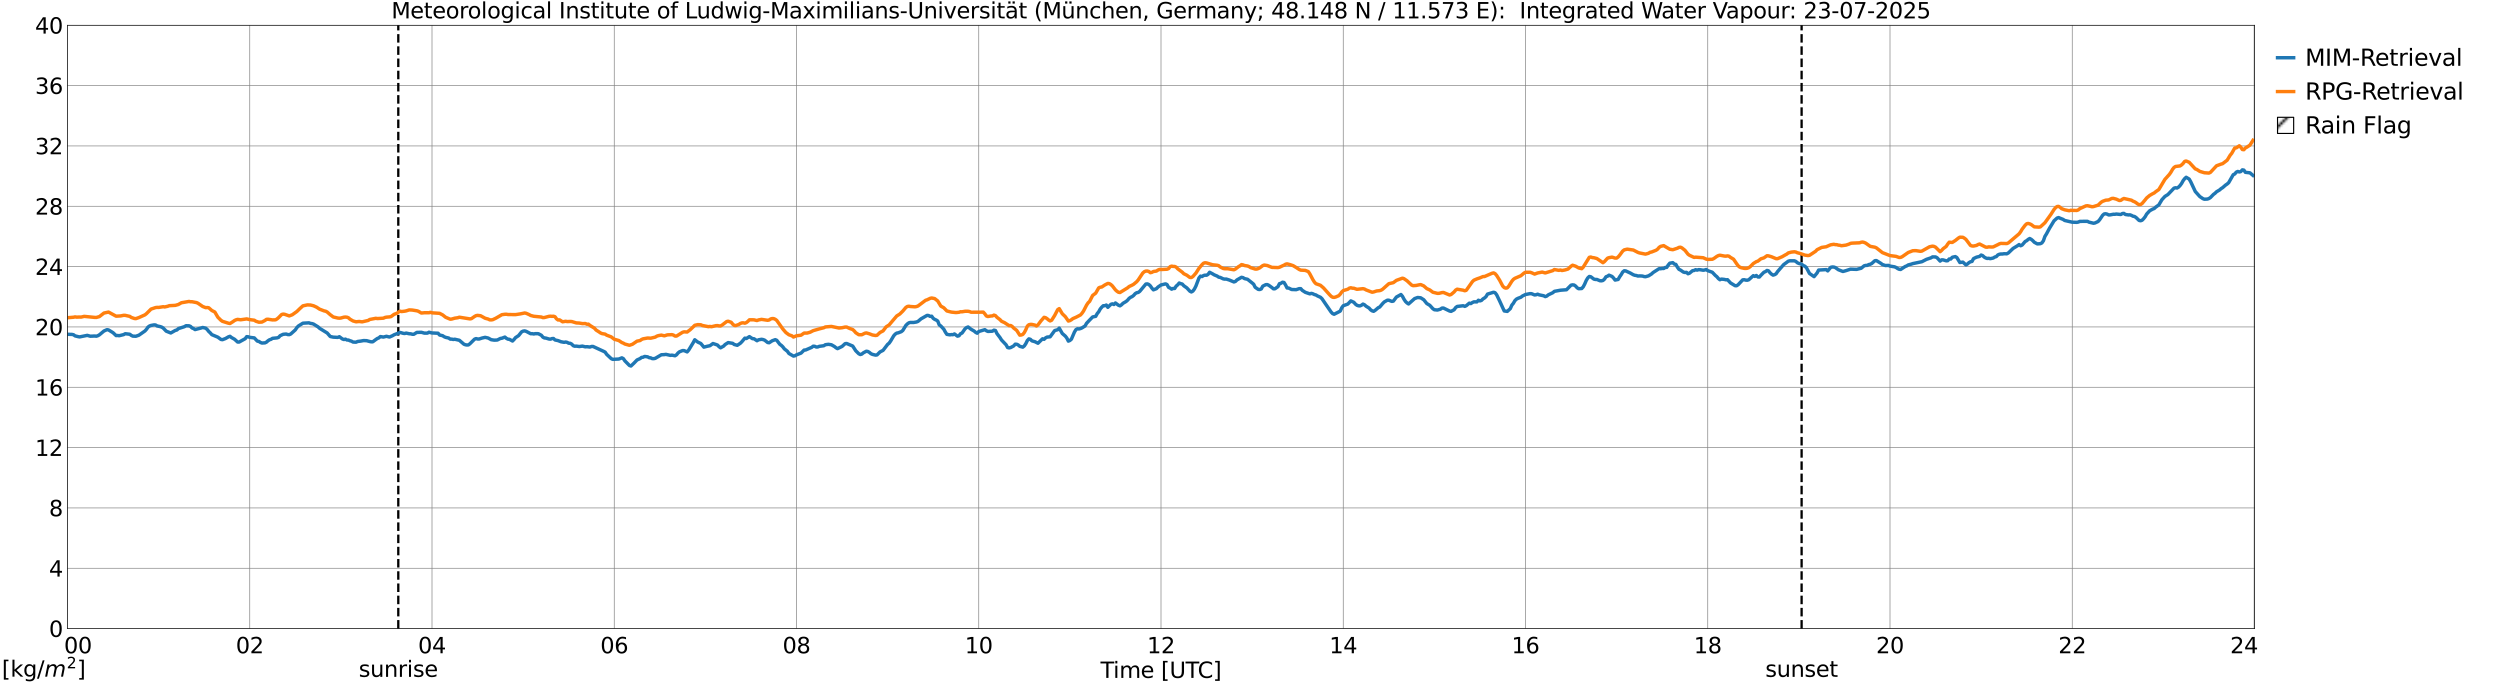 <?xml version="1.0" encoding="utf-8" standalone="no"?>
<!DOCTYPE svg PUBLIC "-//W3C//DTD SVG 1.1//EN"
  "http://www.w3.org/Graphics/SVG/1.1/DTD/svg11.dtd">
<svg xmlns:xlink="http://www.w3.org/1999/xlink" width="1085.4pt" height="296.64pt" viewBox="0 0 1085.4 296.64" xmlns="http://www.w3.org/2000/svg" version="1.1">
 <defs>
  <style type="text/css">*{stroke-linejoin: round; stroke-linecap: butt}</style>
 </defs>
 <g id="figure_1">
  <g id="patch_1">
   <path d="M 0 296.64 
L 1085.4 296.64 
L 1085.4 0 
L 0 0 
z
" style="fill: #ffffff"/>
  </g>
  <g id="axes_1">
   <g id="patch_2">
    <path d="M 29.306 272.909 
L 978.814 272.909 
L 978.814 10.976 
L 29.306 10.976 
z
" style="fill: #ffffff"/>
   </g>
   <g id="patch_3">
    <path d="M 978.814 272.909 
L 978.814 272.909 
L 978.814 10.976 
L 978.814 10.976 
z
" clip-path="url(#p414f0829fb)" style="fill: #d3d3d3; stroke: #d3d3d3; stroke-linejoin: miter"/>
   </g>
   <g id="matplotlib.axis_1">
    <g id="xtick_1">
     <g id="line2d_1">
      <path d="M 29.306 272.909 
L 29.306 10.976 
" clip-path="url(#p414f0829fb)" style="fill: none; stroke: #808080; stroke-width: 0.3; stroke-linecap: square"/>
     </g>
     <g id="line2d_2"/>
     <g id="text_1">
      <!--    00 -->
      <g transform="translate(18.733 283.627) scale(0.095 -0.095)">
       <defs>
        <path id="DejaVuSans-20" transform="scale(0.016)"/>
        <path id="DejaVuSans-30" d="M 2034 4250 
Q 1547 4250 1301 3770 
Q 1056 3291 1056 2328 
Q 1056 1369 1301 889 
Q 1547 409 2034 409 
Q 2525 409 2770 889 
Q 3016 1369 3016 2328 
Q 3016 3291 2770 3770 
Q 2525 4250 2034 4250 
z
M 2034 4750 
Q 2819 4750 3233 4129 
Q 3647 3509 3647 2328 
Q 3647 1150 3233 529 
Q 2819 -91 2034 -91 
Q 1250 -91 836 529 
Q 422 1150 422 2328 
Q 422 3509 836 4129 
Q 1250 4750 2034 4750 
z
" transform="scale(0.016)"/>
       </defs>
       <use xlink:href="#DejaVuSans-20"/>
       <use xlink:href="#DejaVuSans-20" transform="translate(31.787 0)"/>
       <use xlink:href="#DejaVuSans-20" transform="translate(63.574 0)"/>
       <use xlink:href="#DejaVuSans-30" transform="translate(95.361 0)"/>
       <use xlink:href="#DejaVuSans-30" transform="translate(158.984 0)"/>
      </g>
     </g>
    </g>
    <g id="xtick_2">
     <g id="line2d_3">
      <path d="M 108.431 272.909 
L 108.431 10.976 
" clip-path="url(#p414f0829fb)" style="fill: none; stroke: #808080; stroke-width: 0.3; stroke-linecap: square"/>
     </g>
     <g id="line2d_4"/>
     <g id="text_2">
      <!-- 02 -->
      <g transform="translate(102.387 283.627) scale(0.095 -0.095)">
       <defs>
        <path id="DejaVuSans-32" d="M 1228 531 
L 3431 531 
L 3431 0 
L 469 0 
L 469 531 
Q 828 903 1448 1529 
Q 2069 2156 2228 2338 
Q 2531 2678 2651 2914 
Q 2772 3150 2772 3378 
Q 2772 3750 2511 3984 
Q 2250 4219 1831 4219 
Q 1534 4219 1204 4116 
Q 875 4013 500 3803 
L 500 4441 
Q 881 4594 1212 4672 
Q 1544 4750 1819 4750 
Q 2544 4750 2975 4387 
Q 3406 4025 3406 3419 
Q 3406 3131 3298 2873 
Q 3191 2616 2906 2266 
Q 2828 2175 2409 1742 
Q 1991 1309 1228 531 
z
" transform="scale(0.016)"/>
       </defs>
       <use xlink:href="#DejaVuSans-30"/>
       <use xlink:href="#DejaVuSans-32" transform="translate(63.623 0)"/>
      </g>
     </g>
    </g>
    <g id="xtick_3">
     <g id="line2d_5">
      <path d="M 187.557 272.909 
L 187.557 10.976 
" clip-path="url(#p414f0829fb)" style="fill: none; stroke: #808080; stroke-width: 0.3; stroke-linecap: square"/>
     </g>
     <g id="line2d_6"/>
     <g id="text_3">
      <!-- 04 -->
      <g transform="translate(181.513 283.627) scale(0.095 -0.095)">
       <defs>
        <path id="DejaVuSans-34" d="M 2419 4116 
L 825 1625 
L 2419 1625 
L 2419 4116 
z
M 2253 4666 
L 3047 4666 
L 3047 1625 
L 3713 1625 
L 3713 1100 
L 3047 1100 
L 3047 0 
L 2419 0 
L 2419 1100 
L 313 1100 
L 313 1709 
L 2253 4666 
z
" transform="scale(0.016)"/>
       </defs>
       <use xlink:href="#DejaVuSans-30"/>
       <use xlink:href="#DejaVuSans-34" transform="translate(63.623 0)"/>
      </g>
     </g>
    </g>
    <g id="xtick_4">
     <g id="line2d_7">
      <path d="M 266.683 272.909 
L 266.683 10.976 
" clip-path="url(#p414f0829fb)" style="fill: none; stroke: #808080; stroke-width: 0.3; stroke-linecap: square"/>
     </g>
     <g id="line2d_8"/>
     <g id="text_4">
      <!-- 06 -->
      <g transform="translate(260.638 283.627) scale(0.095 -0.095)">
       <defs>
        <path id="DejaVuSans-36" d="M 2113 2584 
Q 1688 2584 1439 2293 
Q 1191 2003 1191 1497 
Q 1191 994 1439 701 
Q 1688 409 2113 409 
Q 2538 409 2786 701 
Q 3034 994 3034 1497 
Q 3034 2003 2786 2293 
Q 2538 2584 2113 2584 
z
M 3366 4563 
L 3366 3988 
Q 3128 4100 2886 4159 
Q 2644 4219 2406 4219 
Q 1781 4219 1451 3797 
Q 1122 3375 1075 2522 
Q 1259 2794 1537 2939 
Q 1816 3084 2150 3084 
Q 2853 3084 3261 2657 
Q 3669 2231 3669 1497 
Q 3669 778 3244 343 
Q 2819 -91 2113 -91 
Q 1303 -91 875 529 
Q 447 1150 447 2328 
Q 447 3434 972 4092 
Q 1497 4750 2381 4750 
Q 2619 4750 2861 4703 
Q 3103 4656 3366 4563 
z
" transform="scale(0.016)"/>
       </defs>
       <use xlink:href="#DejaVuSans-30"/>
       <use xlink:href="#DejaVuSans-36" transform="translate(63.623 0)"/>
      </g>
     </g>
    </g>
    <g id="xtick_5">
     <g id="line2d_9">
      <path d="M 345.808 272.909 
L 345.808 10.976 
" clip-path="url(#p414f0829fb)" style="fill: none; stroke: #808080; stroke-width: 0.3; stroke-linecap: square"/>
     </g>
     <g id="line2d_10"/>
     <g id="text_5">
      <!-- 08 -->
      <g transform="translate(339.764 283.627) scale(0.095 -0.095)">
       <defs>
        <path id="DejaVuSans-38" d="M 2034 2216 
Q 1584 2216 1326 1975 
Q 1069 1734 1069 1313 
Q 1069 891 1326 650 
Q 1584 409 2034 409 
Q 2484 409 2743 651 
Q 3003 894 3003 1313 
Q 3003 1734 2745 1975 
Q 2488 2216 2034 2216 
z
M 1403 2484 
Q 997 2584 770 2862 
Q 544 3141 544 3541 
Q 544 4100 942 4425 
Q 1341 4750 2034 4750 
Q 2731 4750 3128 4425 
Q 3525 4100 3525 3541 
Q 3525 3141 3298 2862 
Q 3072 2584 2669 2484 
Q 3125 2378 3379 2068 
Q 3634 1759 3634 1313 
Q 3634 634 3220 271 
Q 2806 -91 2034 -91 
Q 1263 -91 848 271 
Q 434 634 434 1313 
Q 434 1759 690 2068 
Q 947 2378 1403 2484 
z
M 1172 3481 
Q 1172 3119 1398 2916 
Q 1625 2713 2034 2713 
Q 2441 2713 2670 2916 
Q 2900 3119 2900 3481 
Q 2900 3844 2670 4047 
Q 2441 4250 2034 4250 
Q 1625 4250 1398 4047 
Q 1172 3844 1172 3481 
z
" transform="scale(0.016)"/>
       </defs>
       <use xlink:href="#DejaVuSans-30"/>
       <use xlink:href="#DejaVuSans-38" transform="translate(63.623 0)"/>
      </g>
     </g>
    </g>
    <g id="xtick_6">
     <g id="line2d_11">
      <path d="M 424.934 272.909 
L 424.934 10.976 
" clip-path="url(#p414f0829fb)" style="fill: none; stroke: #808080; stroke-width: 0.3; stroke-linecap: square"/>
     </g>
     <g id="line2d_12"/>
     <g id="text_6">
      <!-- 10 -->
      <g transform="translate(418.89 283.627) scale(0.095 -0.095)">
       <defs>
        <path id="DejaVuSans-31" d="M 794 531 
L 1825 531 
L 1825 4091 
L 703 3866 
L 703 4441 
L 1819 4666 
L 2450 4666 
L 2450 531 
L 3481 531 
L 3481 0 
L 794 0 
L 794 531 
z
" transform="scale(0.016)"/>
       </defs>
       <use xlink:href="#DejaVuSans-31"/>
       <use xlink:href="#DejaVuSans-30" transform="translate(63.623 0)"/>
      </g>
     </g>
    </g>
    <g id="xtick_7">
     <g id="line2d_13">
      <path d="M 504.06 272.909 
L 504.06 10.976 
" clip-path="url(#p414f0829fb)" style="fill: none; stroke: #808080; stroke-width: 0.3; stroke-linecap: square"/>
     </g>
     <g id="line2d_14"/>
     <g id="text_7">
      <!-- 12 -->
      <g transform="translate(498.015 283.627) scale(0.095 -0.095)">
       <use xlink:href="#DejaVuSans-31"/>
       <use xlink:href="#DejaVuSans-32" transform="translate(63.623 0)"/>
      </g>
     </g>
    </g>
    <g id="xtick_8">
     <g id="line2d_15">
      <path d="M 583.185 272.909 
L 583.185 10.976 
" clip-path="url(#p414f0829fb)" style="fill: none; stroke: #808080; stroke-width: 0.3; stroke-linecap: square"/>
     </g>
     <g id="line2d_16"/>
     <g id="text_8">
      <!-- 14 -->
      <g transform="translate(577.141 283.627) scale(0.095 -0.095)">
       <use xlink:href="#DejaVuSans-31"/>
       <use xlink:href="#DejaVuSans-34" transform="translate(63.623 0)"/>
      </g>
     </g>
    </g>
    <g id="xtick_9">
     <g id="line2d_17">
      <path d="M 662.311 272.909 
L 662.311 10.976 
" clip-path="url(#p414f0829fb)" style="fill: none; stroke: #808080; stroke-width: 0.3; stroke-linecap: square"/>
     </g>
     <g id="line2d_18"/>
     <g id="text_9">
      <!-- 16 -->
      <g transform="translate(656.267 283.627) scale(0.095 -0.095)">
       <use xlink:href="#DejaVuSans-31"/>
       <use xlink:href="#DejaVuSans-36" transform="translate(63.623 0)"/>
      </g>
     </g>
    </g>
    <g id="xtick_10">
     <g id="line2d_19">
      <path d="M 741.437 272.909 
L 741.437 10.976 
" clip-path="url(#p414f0829fb)" style="fill: none; stroke: #808080; stroke-width: 0.3; stroke-linecap: square"/>
     </g>
     <g id="line2d_20"/>
     <g id="text_10">
      <!-- 18 -->
      <g transform="translate(735.392 283.627) scale(0.095 -0.095)">
       <use xlink:href="#DejaVuSans-31"/>
       <use xlink:href="#DejaVuSans-38" transform="translate(63.623 0)"/>
      </g>
     </g>
    </g>
    <g id="xtick_11">
     <g id="line2d_21">
      <path d="M 820.562 272.909 
L 820.562 10.976 
" clip-path="url(#p414f0829fb)" style="fill: none; stroke: #808080; stroke-width: 0.3; stroke-linecap: square"/>
     </g>
     <g id="line2d_22"/>
     <g id="text_11">
      <!-- 20 -->
      <g transform="translate(814.518 283.627) scale(0.095 -0.095)">
       <use xlink:href="#DejaVuSans-32"/>
       <use xlink:href="#DejaVuSans-30" transform="translate(63.623 0)"/>
      </g>
     </g>
    </g>
    <g id="xtick_12">
     <g id="line2d_23">
      <path d="M 899.688 272.909 
L 899.688 10.976 
" clip-path="url(#p414f0829fb)" style="fill: none; stroke: #808080; stroke-width: 0.3; stroke-linecap: square"/>
     </g>
     <g id="line2d_24"/>
     <g id="text_12">
      <!-- 22 -->
      <g transform="translate(893.644 283.627) scale(0.095 -0.095)">
       <use xlink:href="#DejaVuSans-32"/>
       <use xlink:href="#DejaVuSans-32" transform="translate(63.623 0)"/>
      </g>
     </g>
    </g>
    <g id="xtick_13">
     <g id="line2d_25">
      <path d="M 978.814 272.909 
L 978.814 10.976 
" clip-path="url(#p414f0829fb)" style="fill: none; stroke: #808080; stroke-width: 0.3; stroke-linecap: square"/>
     </g>
     <g id="line2d_26"/>
     <g id="text_13">
      <!-- 24    -->
      <g transform="translate(968.241 283.627) scale(0.095 -0.095)">
       <use xlink:href="#DejaVuSans-32"/>
       <use xlink:href="#DejaVuSans-34" transform="translate(63.623 0)"/>
       <use xlink:href="#DejaVuSans-20" transform="translate(127.246 0)"/>
       <use xlink:href="#DejaVuSans-20" transform="translate(159.033 0)"/>
       <use xlink:href="#DejaVuSans-20" transform="translate(190.82 0)"/>
      </g>
     </g>
    </g>
    <g id="text_14">
     <!-- Time [UTC] -->
     <g transform="translate(477.806 294.322) scale(0.095 -0.095)">
      <defs>
       <path id="DejaVuSans-54" d="M -19 4666 
L 3928 4666 
L 3928 4134 
L 2272 4134 
L 2272 0 
L 1638 0 
L 1638 4134 
L -19 4134 
L -19 4666 
z
" transform="scale(0.016)"/>
       <path id="DejaVuSans-69" d="M 603 3500 
L 1178 3500 
L 1178 0 
L 603 0 
L 603 3500 
z
M 603 4863 
L 1178 4863 
L 1178 4134 
L 603 4134 
L 603 4863 
z
" transform="scale(0.016)"/>
       <path id="DejaVuSans-6d" d="M 3328 2828 
Q 3544 3216 3844 3400 
Q 4144 3584 4550 3584 
Q 5097 3584 5394 3201 
Q 5691 2819 5691 2113 
L 5691 0 
L 5113 0 
L 5113 2094 
Q 5113 2597 4934 2840 
Q 4756 3084 4391 3084 
Q 3944 3084 3684 2787 
Q 3425 2491 3425 1978 
L 3425 0 
L 2847 0 
L 2847 2094 
Q 2847 2600 2669 2842 
Q 2491 3084 2119 3084 
Q 1678 3084 1418 2786 
Q 1159 2488 1159 1978 
L 1159 0 
L 581 0 
L 581 3500 
L 1159 3500 
L 1159 2956 
Q 1356 3278 1631 3431 
Q 1906 3584 2284 3584 
Q 2666 3584 2933 3390 
Q 3200 3197 3328 2828 
z
" transform="scale(0.016)"/>
       <path id="DejaVuSans-65" d="M 3597 1894 
L 3597 1613 
L 953 1613 
Q 991 1019 1311 708 
Q 1631 397 2203 397 
Q 2534 397 2845 478 
Q 3156 559 3463 722 
L 3463 178 
Q 3153 47 2828 -22 
Q 2503 -91 2169 -91 
Q 1331 -91 842 396 
Q 353 884 353 1716 
Q 353 2575 817 3079 
Q 1281 3584 2069 3584 
Q 2775 3584 3186 3129 
Q 3597 2675 3597 1894 
z
M 3022 2063 
Q 3016 2534 2758 2815 
Q 2500 3097 2075 3097 
Q 1594 3097 1305 2825 
Q 1016 2553 972 2059 
L 3022 2063 
z
" transform="scale(0.016)"/>
       <path id="DejaVuSans-5b" d="M 550 4863 
L 1875 4863 
L 1875 4416 
L 1125 4416 
L 1125 -397 
L 1875 -397 
L 1875 -844 
L 550 -844 
L 550 4863 
z
" transform="scale(0.016)"/>
       <path id="DejaVuSans-55" d="M 556 4666 
L 1191 4666 
L 1191 1831 
Q 1191 1081 1462 751 
Q 1734 422 2344 422 
Q 2950 422 3222 751 
Q 3494 1081 3494 1831 
L 3494 4666 
L 4128 4666 
L 4128 1753 
Q 4128 841 3676 375 
Q 3225 -91 2344 -91 
Q 1459 -91 1007 375 
Q 556 841 556 1753 
L 556 4666 
z
" transform="scale(0.016)"/>
       <path id="DejaVuSans-43" d="M 4122 4306 
L 4122 3641 
Q 3803 3938 3442 4084 
Q 3081 4231 2675 4231 
Q 1875 4231 1450 3742 
Q 1025 3253 1025 2328 
Q 1025 1406 1450 917 
Q 1875 428 2675 428 
Q 3081 428 3442 575 
Q 3803 722 4122 1019 
L 4122 359 
Q 3791 134 3420 21 
Q 3050 -91 2638 -91 
Q 1578 -91 968 557 
Q 359 1206 359 2328 
Q 359 3453 968 4101 
Q 1578 4750 2638 4750 
Q 3056 4750 3426 4639 
Q 3797 4528 4122 4306 
z
" transform="scale(0.016)"/>
       <path id="DejaVuSans-5d" d="M 1947 4863 
L 1947 -844 
L 622 -844 
L 622 -397 
L 1369 -397 
L 1369 4416 
L 622 4416 
L 622 4863 
L 1947 4863 
z
" transform="scale(0.016)"/>
      </defs>
      <use xlink:href="#DejaVuSans-54"/>
      <use xlink:href="#DejaVuSans-69" transform="translate(57.959 0)"/>
      <use xlink:href="#DejaVuSans-6d" transform="translate(85.742 0)"/>
      <use xlink:href="#DejaVuSans-65" transform="translate(183.154 0)"/>
      <use xlink:href="#DejaVuSans-20" transform="translate(244.678 0)"/>
      <use xlink:href="#DejaVuSans-5b" transform="translate(276.465 0)"/>
      <use xlink:href="#DejaVuSans-55" transform="translate(315.479 0)"/>
      <use xlink:href="#DejaVuSans-54" transform="translate(388.672 0)"/>
      <use xlink:href="#DejaVuSans-43" transform="translate(443.881 0)"/>
      <use xlink:href="#DejaVuSans-5d" transform="translate(513.705 0)"/>
     </g>
    </g>
   </g>
   <g id="matplotlib.axis_2">
    <g id="ytick_1">
     <g id="line2d_27">
      <path d="M 29.306 272.909 
L 978.814 272.909 
" clip-path="url(#p414f0829fb)" style="fill: none; stroke: #808080; stroke-width: 0.3; stroke-linecap: square"/>
     </g>
     <g id="line2d_28"/>
     <g id="text_15">
      <!-- 0 -->
      <g transform="translate(21.261 276.518) scale(0.095 -0.095)">
       <use xlink:href="#DejaVuSans-30"/>
      </g>
     </g>
    </g>
    <g id="ytick_2">
     <g id="line2d_29">
      <path d="M 29.306 246.715 
L 978.814 246.715 
" clip-path="url(#p414f0829fb)" style="fill: none; stroke: #808080; stroke-width: 0.3; stroke-linecap: square"/>
     </g>
     <g id="line2d_30"/>
     <g id="text_16">
      <!-- 4 -->
      <g transform="translate(21.261 250.325) scale(0.095 -0.095)">
       <use xlink:href="#DejaVuSans-34"/>
      </g>
     </g>
    </g>
    <g id="ytick_3">
     <g id="line2d_31">
      <path d="M 29.306 220.522 
L 978.814 220.522 
" clip-path="url(#p414f0829fb)" style="fill: none; stroke: #808080; stroke-width: 0.3; stroke-linecap: square"/>
     </g>
     <g id="line2d_32"/>
     <g id="text_17">
      <!-- 8 -->
      <g transform="translate(21.261 224.131) scale(0.095 -0.095)">
       <use xlink:href="#DejaVuSans-38"/>
      </g>
     </g>
    </g>
    <g id="ytick_4">
     <g id="line2d_33">
      <path d="M 29.306 194.329 
L 978.814 194.329 
" clip-path="url(#p414f0829fb)" style="fill: none; stroke: #808080; stroke-width: 0.3; stroke-linecap: square"/>
     </g>
     <g id="line2d_34"/>
     <g id="text_18">
      <!-- 12 -->
      <g transform="translate(15.217 197.938) scale(0.095 -0.095)">
       <use xlink:href="#DejaVuSans-31"/>
       <use xlink:href="#DejaVuSans-32" transform="translate(63.623 0)"/>
      </g>
     </g>
    </g>
    <g id="ytick_5">
     <g id="line2d_35">
      <path d="M 29.306 168.136 
L 978.814 168.136 
" clip-path="url(#p414f0829fb)" style="fill: none; stroke: #808080; stroke-width: 0.3; stroke-linecap: square"/>
     </g>
     <g id="line2d_36"/>
     <g id="text_19">
      <!-- 16 -->
      <g transform="translate(15.217 171.745) scale(0.095 -0.095)">
       <use xlink:href="#DejaVuSans-31"/>
       <use xlink:href="#DejaVuSans-36" transform="translate(63.623 0)"/>
      </g>
     </g>
    </g>
    <g id="ytick_6">
     <g id="line2d_37">
      <path d="M 29.306 141.942 
L 978.814 141.942 
" clip-path="url(#p414f0829fb)" style="fill: none; stroke: #808080; stroke-width: 0.3; stroke-linecap: square"/>
     </g>
     <g id="line2d_38"/>
     <g id="text_20">
      <!-- 20 -->
      <g transform="translate(15.217 145.551) scale(0.095 -0.095)">
       <use xlink:href="#DejaVuSans-32"/>
       <use xlink:href="#DejaVuSans-30" transform="translate(63.623 0)"/>
      </g>
     </g>
    </g>
    <g id="ytick_7">
     <g id="line2d_39">
      <path d="M 29.306 115.749 
L 978.814 115.749 
" clip-path="url(#p414f0829fb)" style="fill: none; stroke: #808080; stroke-width: 0.3; stroke-linecap: square"/>
     </g>
     <g id="line2d_40"/>
     <g id="text_21">
      <!-- 24 -->
      <g transform="translate(15.217 119.358) scale(0.095 -0.095)">
       <use xlink:href="#DejaVuSans-32"/>
       <use xlink:href="#DejaVuSans-34" transform="translate(63.623 0)"/>
      </g>
     </g>
    </g>
    <g id="ytick_8">
     <g id="line2d_41">
      <path d="M 29.306 89.556 
L 978.814 89.556 
" clip-path="url(#p414f0829fb)" style="fill: none; stroke: #808080; stroke-width: 0.3; stroke-linecap: square"/>
     </g>
     <g id="line2d_42"/>
     <g id="text_22">
      <!-- 28 -->
      <g transform="translate(15.217 93.165) scale(0.095 -0.095)">
       <use xlink:href="#DejaVuSans-32"/>
       <use xlink:href="#DejaVuSans-38" transform="translate(63.623 0)"/>
      </g>
     </g>
    </g>
    <g id="ytick_9">
     <g id="line2d_43">
      <path d="M 29.306 63.362 
L 978.814 63.362 
" clip-path="url(#p414f0829fb)" style="fill: none; stroke: #808080; stroke-width: 0.3; stroke-linecap: square"/>
     </g>
     <g id="line2d_44"/>
     <g id="text_23">
      <!-- 32 -->
      <g transform="translate(15.217 66.972) scale(0.095 -0.095)">
       <defs>
        <path id="DejaVuSans-33" d="M 2597 2516 
Q 3050 2419 3304 2112 
Q 3559 1806 3559 1356 
Q 3559 666 3084 287 
Q 2609 -91 1734 -91 
Q 1441 -91 1130 -33 
Q 819 25 488 141 
L 488 750 
Q 750 597 1062 519 
Q 1375 441 1716 441 
Q 2309 441 2620 675 
Q 2931 909 2931 1356 
Q 2931 1769 2642 2001 
Q 2353 2234 1838 2234 
L 1294 2234 
L 1294 2753 
L 1863 2753 
Q 2328 2753 2575 2939 
Q 2822 3125 2822 3475 
Q 2822 3834 2567 4026 
Q 2313 4219 1838 4219 
Q 1578 4219 1281 4162 
Q 984 4106 628 3988 
L 628 4550 
Q 988 4650 1302 4700 
Q 1616 4750 1894 4750 
Q 2613 4750 3031 4423 
Q 3450 4097 3450 3541 
Q 3450 3153 3228 2886 
Q 3006 2619 2597 2516 
z
" transform="scale(0.016)"/>
       </defs>
       <use xlink:href="#DejaVuSans-33"/>
       <use xlink:href="#DejaVuSans-32" transform="translate(63.623 0)"/>
      </g>
     </g>
    </g>
    <g id="ytick_10">
     <g id="line2d_45">
      <path d="M 29.306 37.169 
L 978.814 37.169 
" clip-path="url(#p414f0829fb)" style="fill: none; stroke: #808080; stroke-width: 0.3; stroke-linecap: square"/>
     </g>
     <g id="line2d_46"/>
     <g id="text_24">
      <!-- 36 -->
      <g transform="translate(15.217 40.778) scale(0.095 -0.095)">
       <use xlink:href="#DejaVuSans-33"/>
       <use xlink:href="#DejaVuSans-36" transform="translate(63.623 0)"/>
      </g>
     </g>
    </g>
    <g id="ytick_11">
     <g id="line2d_47">
      <path d="M 29.306 10.976 
L 978.814 10.976 
" clip-path="url(#p414f0829fb)" style="fill: none; stroke: #808080; stroke-width: 0.3; stroke-linecap: square"/>
     </g>
     <g id="line2d_48"/>
     <g id="text_25">
      <!-- 40 -->
      <g transform="translate(15.217 14.585) scale(0.095 -0.095)">
       <use xlink:href="#DejaVuSans-34"/>
       <use xlink:href="#DejaVuSans-30" transform="translate(63.623 0)"/>
      </g>
     </g>
    </g>
   </g>
   <g id="line2d_49">
    <path d="M 172.919 272.909 
L 172.919 10.976 
" clip-path="url(#p414f0829fb)" style="fill: none; stroke-dasharray: 3.7,1.6; stroke-dashoffset: 0; stroke: #000000"/>
   </g>
   <g id="line2d_50">
    <path d="M 782.186 272.909 
L 782.186 10.976 
" clip-path="url(#p414f0829fb)" style="fill: none; stroke-dasharray: 3.7,1.6; stroke-dashoffset: 0; stroke: #000000"/>
   </g>
   <g id="line2d_51">
    <path d="M 29.306 145.124 
L 31.284 145.198 
L 31.943 145.343 
L 32.603 145.832 
L 33.921 146.154 
L 34.581 146.267 
L 37.878 145.599 
L 39.197 145.969 
L 41.175 145.888 
L 41.834 145.971 
L 42.493 145.745 
L 43.153 145.368 
L 45.131 143.71 
L 46.45 143.126 
L 47.109 143.247 
L 48.428 144.041 
L 49.087 144.456 
L 50.406 145.696 
L 51.065 145.653 
L 51.725 145.757 
L 53.703 145.269 
L 54.362 144.887 
L 56.34 145.115 
L 57 145.614 
L 57.659 145.935 
L 58.978 145.989 
L 60.297 145.534 
L 62.934 143.69 
L 63.594 142.955 
L 64.253 142.021 
L 64.912 141.536 
L 65.572 141.293 
L 66.89 141.051 
L 67.55 141.101 
L 68.209 141.506 
L 69.528 141.796 
L 70.187 142.011 
L 70.847 142.414 
L 72.166 143.776 
L 74.144 144.564 
L 76.122 143.446 
L 76.781 143.278 
L 77.441 142.674 
L 80.078 141.826 
L 80.737 141.419 
L 82.056 141.452 
L 82.716 141.719 
L 83.375 142.388 
L 84.034 142.644 
L 84.694 143.088 
L 87.331 142.398 
L 87.991 142.177 
L 89.309 142.485 
L 89.969 143.06 
L 90.628 143.904 
L 91.288 144.513 
L 91.947 145.279 
L 94.584 146.392 
L 95.903 147.358 
L 96.563 147.484 
L 97.881 146.986 
L 99.2 146.227 
L 99.86 146.017 
L 100.519 146.556 
L 101.838 147.293 
L 103.156 148.488 
L 103.816 148.509 
L 106.453 147.046 
L 107.113 146.155 
L 107.772 146.227 
L 108.431 146.454 
L 110.41 146.709 
L 111.728 148.103 
L 112.388 148.224 
L 113.047 148.664 
L 113.707 148.928 
L 115.025 148.858 
L 115.685 148.544 
L 116.344 147.954 
L 117.003 147.526 
L 117.663 147.316 
L 118.322 146.891 
L 120.3 146.694 
L 120.96 146.472 
L 121.619 145.749 
L 122.938 145.14 
L 124.257 145.025 
L 124.916 145.255 
L 125.575 145.294 
L 126.235 145.004 
L 128.213 143.23 
L 128.872 142.238 
L 129.532 141.555 
L 131.51 140.315 
L 134.147 140.163 
L 134.807 140.413 
L 135.466 140.494 
L 136.125 140.703 
L 138.104 141.929 
L 138.763 142.545 
L 142.06 144.581 
L 143.379 146.102 
L 144.697 146.378 
L 146.676 146.484 
L 147.335 146.186 
L 148.654 147.166 
L 149.313 147.409 
L 149.972 147.24 
L 150.632 147.624 
L 151.291 147.637 
L 151.951 147.946 
L 152.61 148.124 
L 153.269 148.51 
L 154.588 148.567 
L 155.247 148.261 
L 156.566 148.1 
L 157.885 147.858 
L 159.204 147.916 
L 160.523 148.274 
L 161.182 148.405 
L 161.841 148.393 
L 163.16 147.415 
L 163.819 146.96 
L 164.479 146.695 
L 165.138 146.129 
L 166.457 146.343 
L 167.776 146.007 
L 169.094 146.335 
L 170.413 145.749 
L 171.073 145.357 
L 173.71 144.332 
L 175.029 144.706 
L 175.688 144.802 
L 176.348 144.613 
L 177.666 144.904 
L 178.326 144.931 
L 178.985 145.113 
L 179.645 145.14 
L 180.963 144.322 
L 182.941 144.27 
L 184.26 144.636 
L 185.579 144.623 
L 186.238 144.238 
L 187.557 144.556 
L 190.195 144.678 
L 190.854 145.46 
L 192.173 145.743 
L 192.832 146.193 
L 193.492 146.471 
L 194.81 146.766 
L 195.47 147.246 
L 196.129 147.233 
L 196.788 147.383 
L 197.448 147.285 
L 199.426 147.732 
L 201.404 149.431 
L 202.063 149.686 
L 202.723 149.786 
L 203.382 149.743 
L 204.042 149.225 
L 206.02 147.264 
L 206.679 147.004 
L 207.339 147.17 
L 207.998 147.19 
L 209.317 146.758 
L 210.635 146.464 
L 211.954 146.765 
L 213.273 147.486 
L 214.592 147.688 
L 215.91 147.619 
L 217.229 146.949 
L 217.889 146.848 
L 219.207 146.35 
L 219.867 146.906 
L 220.526 147.245 
L 221.186 147.326 
L 222.504 148.053 
L 223.164 147.404 
L 223.823 146.586 
L 225.142 145.713 
L 226.461 144.072 
L 227.12 143.756 
L 227.779 143.661 
L 228.439 143.855 
L 230.417 144.893 
L 231.076 144.868 
L 231.736 144.997 
L 232.395 144.859 
L 233.714 144.879 
L 235.033 145.557 
L 235.692 146.374 
L 236.351 146.723 
L 237.011 146.786 
L 238.329 147.184 
L 238.989 147.251 
L 239.648 147.006 
L 240.308 146.96 
L 240.967 147.598 
L 242.286 147.879 
L 243.604 148.388 
L 244.923 148.621 
L 245.583 148.491 
L 246.242 148.643 
L 246.901 149.011 
L 247.561 149.046 
L 248.22 149.407 
L 248.88 150.095 
L 249.539 150.313 
L 250.198 150.269 
L 251.517 150.449 
L 252.836 150.268 
L 254.155 150.588 
L 254.814 150.517 
L 256.133 150.678 
L 256.792 150.431 
L 257.451 150.411 
L 262.067 152.535 
L 262.726 152.879 
L 263.386 153.842 
L 265.364 155.701 
L 266.023 156.016 
L 268.661 155.884 
L 269.98 155.365 
L 270.639 155.708 
L 271.298 156.665 
L 273.277 158.672 
L 273.936 158.904 
L 275.255 157.644 
L 276.573 156.283 
L 277.892 155.682 
L 278.552 155.175 
L 279.211 155.091 
L 279.87 154.749 
L 281.189 154.929 
L 281.849 155.29 
L 282.508 155.37 
L 283.167 155.699 
L 283.827 155.709 
L 284.486 155.577 
L 287.124 154.024 
L 288.442 153.956 
L 289.102 153.851 
L 291.08 154.293 
L 291.739 154.186 
L 293.058 154.456 
L 293.717 154.042 
L 294.377 153.243 
L 295.036 152.721 
L 296.355 152.2 
L 297.014 152.221 
L 298.333 152.777 
L 298.992 152.003 
L 300.971 148.755 
L 301.63 147.512 
L 302.949 148.516 
L 304.267 149.126 
L 305.586 150.712 
L 306.905 150.371 
L 308.224 150.088 
L 309.543 149.146 
L 310.861 149.572 
L 311.521 149.814 
L 312.18 150.513 
L 312.839 151.007 
L 314.158 150.274 
L 314.818 149.579 
L 316.136 148.745 
L 318.114 149.064 
L 318.774 149.566 
L 320.093 149.917 
L 321.411 149.039 
L 322.071 148.381 
L 323.39 146.812 
L 324.049 146.96 
L 325.368 146.152 
L 326.686 147.035 
L 327.346 147.064 
L 328.665 147.933 
L 329.324 147.533 
L 330.643 147.304 
L 331.302 147.43 
L 331.961 147.672 
L 333.28 148.706 
L 333.94 148.806 
L 335.258 147.954 
L 336.577 147.473 
L 337.236 147.742 
L 338.555 149.474 
L 339.215 149.939 
L 339.874 150.59 
L 340.533 151.465 
L 341.852 152.51 
L 342.512 153.459 
L 344.49 154.599 
L 345.149 154.456 
L 345.808 154.062 
L 347.787 153.298 
L 349.105 151.989 
L 349.765 151.957 
L 352.402 150.807 
L 353.062 150.305 
L 353.721 150.346 
L 354.38 150.662 
L 355.04 150.639 
L 355.699 150.363 
L 357.677 150.102 
L 358.337 149.66 
L 359.655 149.487 
L 360.974 149.689 
L 362.293 150.449 
L 362.952 150.98 
L 363.612 151.36 
L 365.59 150.411 
L 366.909 149.201 
L 367.568 149.128 
L 370.206 150.235 
L 371.524 152.277 
L 372.843 153.582 
L 373.502 153.916 
L 374.162 153.726 
L 374.821 153.188 
L 376.14 152.478 
L 376.799 152.604 
L 377.459 152.998 
L 378.118 153.551 
L 378.777 153.856 
L 380.096 154.171 
L 380.756 154.102 
L 382.074 152.79 
L 383.393 152.107 
L 385.371 149.522 
L 386.031 148.979 
L 386.69 148.044 
L 388.009 145.799 
L 388.668 145.057 
L 389.328 144.616 
L 389.987 144.499 
L 391.306 143.999 
L 391.965 143.462 
L 393.284 141.297 
L 393.943 140.632 
L 394.603 140.16 
L 395.262 139.984 
L 396.581 140.016 
L 397.899 139.797 
L 398.559 139.537 
L 399.878 138.427 
L 402.515 136.916 
L 403.175 136.995 
L 403.834 137.372 
L 404.493 137.279 
L 405.153 138.202 
L 405.812 138.665 
L 406.471 138.948 
L 407.131 139.396 
L 407.79 141.07 
L 408.45 141.515 
L 409.768 142.937 
L 410.428 144.166 
L 411.087 145.158 
L 412.406 145.379 
L 413.065 145.263 
L 413.725 145.315 
L 414.384 144.986 
L 415.703 145.945 
L 416.362 145.774 
L 417.022 144.883 
L 417.681 144.597 
L 419 142.722 
L 419.659 142.213 
L 420.318 141.962 
L 421.637 142.984 
L 422.956 143.746 
L 423.615 144.323 
L 424.275 144.66 
L 424.934 143.93 
L 427.572 143.133 
L 428.231 143.59 
L 428.89 143.896 
L 430.869 143.791 
L 431.528 143.342 
L 432.187 143.494 
L 432.847 144.844 
L 434.165 146.572 
L 434.825 147.62 
L 436.803 149.697 
L 437.462 150.878 
L 438.122 151.045 
L 438.781 150.901 
L 440.1 150.189 
L 440.759 149.438 
L 441.419 149.462 
L 442.078 149.776 
L 442.737 150.359 
L 444.056 150.717 
L 444.716 150.185 
L 445.375 149.181 
L 446.034 147.842 
L 446.694 147.129 
L 447.353 147.318 
L 448.012 147.981 
L 449.331 148.359 
L 450.65 149.018 
L 452.628 147.088 
L 453.287 147.326 
L 453.947 146.688 
L 454.606 146.348 
L 455.925 146.222 
L 457.244 144.424 
L 457.903 143.513 
L 459.222 143.145 
L 459.881 142.468 
L 461.2 144.79 
L 462.519 145.924 
L 463.178 146.78 
L 463.838 148.098 
L 464.497 147.823 
L 465.156 147.259 
L 466.475 144.181 
L 467.134 143.094 
L 467.794 142.718 
L 468.453 142.815 
L 469.113 142.645 
L 469.772 142.35 
L 471.091 141.514 
L 471.75 140.352 
L 473.069 138.954 
L 474.388 137.598 
L 475.706 137.345 
L 476.366 136.152 
L 477.025 135.343 
L 477.685 134.144 
L 478.344 133.35 
L 479.003 132.731 
L 479.663 132.732 
L 480.322 132.435 
L 480.981 133.43 
L 482.3 132.136 
L 482.96 131.922 
L 483.619 132.199 
L 484.278 131.54 
L 485.597 132.526 
L 486.256 132.778 
L 486.916 132.326 
L 487.575 131.674 
L 488.894 130.9 
L 489.553 130.326 
L 490.213 129.545 
L 490.872 129.067 
L 491.532 128.765 
L 492.191 128.25 
L 492.85 127.494 
L 493.51 127.088 
L 494.169 126.969 
L 494.828 126.498 
L 497.466 123.338 
L 498.125 123.248 
L 498.785 123.527 
L 499.444 124.137 
L 500.103 125.106 
L 500.763 125.836 
L 502.082 125.328 
L 502.741 124.628 
L 504.06 123.724 
L 506.038 123.243 
L 506.697 123.556 
L 507.357 124.779 
L 508.016 125.071 
L 508.675 125.545 
L 509.335 125.224 
L 509.994 125.243 
L 510.654 124.219 
L 511.313 123.662 
L 511.972 122.875 
L 512.632 123.163 
L 513.291 123.317 
L 513.95 124.058 
L 515.269 124.992 
L 516.588 126.412 
L 517.247 126.752 
L 517.907 126.367 
L 518.566 125.476 
L 519.226 124.167 
L 520.544 120.677 
L 521.204 119.883 
L 521.863 120.068 
L 522.522 119.63 
L 523.182 119.462 
L 523.841 119.505 
L 524.501 119.109 
L 525.16 118.21 
L 526.479 118.906 
L 527.138 119.312 
L 528.457 119.869 
L 529.116 120.334 
L 529.776 120.444 
L 531.094 121.077 
L 531.754 121.181 
L 532.413 121.159 
L 533.732 121.579 
L 535.71 122.407 
L 536.369 122.188 
L 537.029 121.539 
L 539.007 120.404 
L 539.666 120.536 
L 540.326 120.954 
L 541.644 121.259 
L 543.623 122.838 
L 544.282 123.394 
L 544.941 124.714 
L 546.26 125.635 
L 546.919 125.704 
L 547.579 125.454 
L 548.238 124.245 
L 549.557 123.586 
L 550.216 123.562 
L 550.876 123.88 
L 552.195 124.833 
L 552.854 125.384 
L 553.513 125.385 
L 554.832 124.464 
L 555.491 123.159 
L 556.151 122.984 
L 556.81 122.532 
L 557.47 122.646 
L 558.129 123.711 
L 558.788 125.031 
L 559.448 125.047 
L 560.766 125.687 
L 562.745 125.76 
L 564.063 125.314 
L 564.723 125.311 
L 565.382 126.043 
L 566.701 126.906 
L 568.679 127.59 
L 569.338 127.36 
L 569.998 127.551 
L 570.657 127.888 
L 571.317 128.055 
L 571.976 128.472 
L 573.295 129.064 
L 573.954 129.691 
L 575.273 131.626 
L 577.91 135.467 
L 578.57 136.153 
L 579.229 136.431 
L 581.867 135.082 
L 582.526 133.633 
L 583.185 132.742 
L 585.164 132.015 
L 586.482 130.641 
L 587.801 131.259 
L 588.46 132.022 
L 589.12 132.527 
L 589.779 132.758 
L 590.439 132.807 
L 591.098 132.522 
L 591.757 132.024 
L 592.417 132.331 
L 593.076 132.929 
L 594.395 133.749 
L 595.054 134.494 
L 595.714 134.949 
L 596.373 135.155 
L 597.032 134.739 
L 598.351 133.614 
L 599.011 133.304 
L 600.329 131.756 
L 600.989 131.094 
L 602.307 130.344 
L 602.967 130.339 
L 604.286 130.858 
L 604.945 130.724 
L 606.264 128.964 
L 608.242 127.869 
L 608.901 128.662 
L 609.561 129.907 
L 610.22 130.898 
L 610.879 131.528 
L 611.539 131.962 
L 614.176 129.633 
L 615.495 129.16 
L 616.814 129.297 
L 618.133 130.14 
L 619.451 131.776 
L 620.77 132.569 
L 622.089 134.025 
L 622.748 134.477 
L 624.067 134.603 
L 625.386 134.227 
L 626.045 133.749 
L 626.705 133.745 
L 629.342 135.034 
L 630.001 135.178 
L 631.32 134.485 
L 631.98 133.549 
L 632.639 133.048 
L 635.276 132.743 
L 635.936 133.012 
L 636.595 132.722 
L 637.914 131.624 
L 638.573 131.804 
L 639.233 131.361 
L 639.892 131.056 
L 641.211 131.063 
L 641.87 130.353 
L 642.53 130.635 
L 643.189 130.432 
L 643.848 129.773 
L 644.508 129.377 
L 645.167 128.783 
L 645.827 127.681 
L 648.464 126.875 
L 649.123 127.105 
L 649.783 127.982 
L 651.102 130.717 
L 652.42 133.6 
L 653.08 135.001 
L 654.399 135.199 
L 655.717 133.99 
L 656.377 132.488 
L 657.036 131.687 
L 657.695 130.544 
L 658.355 129.88 
L 659.014 129.533 
L 660.333 129.034 
L 660.992 128.518 
L 662.311 127.869 
L 664.289 127.48 
L 664.949 127.514 
L 666.267 128.063 
L 666.927 127.968 
L 667.586 127.725 
L 668.246 128.009 
L 670.224 128.413 
L 670.883 128.776 
L 671.542 128.552 
L 672.202 128.011 
L 674.18 127.073 
L 674.839 126.488 
L 677.477 126.002 
L 680.114 125.797 
L 682.092 123.799 
L 682.752 123.676 
L 683.411 123.746 
L 684.071 124.199 
L 684.73 124.942 
L 685.389 125.352 
L 686.708 125.269 
L 687.368 124.534 
L 688.027 123.285 
L 688.686 121.763 
L 689.346 120.664 
L 690.005 120.037 
L 690.664 120.157 
L 691.983 121.171 
L 692.643 121.326 
L 693.302 121.327 
L 694.621 121.886 
L 695.28 121.923 
L 695.939 121.772 
L 696.599 121.183 
L 697.258 120.155 
L 697.918 119.922 
L 698.577 119.464 
L 699.896 120.032 
L 700.555 120.716 
L 701.215 121.594 
L 702.533 121.328 
L 703.193 120.171 
L 703.852 119.241 
L 704.511 118.102 
L 705.171 117.56 
L 705.83 117.625 
L 707.808 118.543 
L 709.127 119.293 
L 709.786 119.524 
L 710.446 119.611 
L 711.105 119.846 
L 711.765 119.785 
L 713.083 119.851 
L 713.743 120.058 
L 714.402 120.14 
L 715.721 119.765 
L 717.04 118.937 
L 717.699 118.326 
L 720.337 116.636 
L 720.996 116.677 
L 721.655 116.56 
L 722.315 116.578 
L 722.974 116.122 
L 723.633 116.088 
L 724.293 115.057 
L 724.952 114.27 
L 726.271 114.039 
L 726.93 114.652 
L 727.59 114.788 
L 728.249 115.982 
L 728.909 116.906 
L 729.568 117.238 
L 730.887 118.137 
L 731.546 118.295 
L 732.205 118.24 
L 732.865 118.853 
L 733.524 118.601 
L 734.843 117.514 
L 735.502 117.437 
L 736.162 117.09 
L 736.821 117.289 
L 737.48 117.059 
L 738.14 117.103 
L 739.459 117.326 
L 740.118 117.225 
L 740.777 117.005 
L 741.437 117.511 
L 743.415 118.198 
L 744.734 119.596 
L 745.393 120.136 
L 746.052 120.931 
L 746.712 121.445 
L 747.371 121.167 
L 748.69 121.316 
L 749.349 121.489 
L 750.009 121.425 
L 751.327 122.842 
L 753.306 124.04 
L 753.965 124.06 
L 754.624 123.618 
L 756.602 121.517 
L 757.262 121.444 
L 757.921 121.614 
L 758.581 121.667 
L 759.24 121.458 
L 761.218 119.687 
L 761.878 120.007 
L 762.537 119.61 
L 763.196 120.245 
L 763.856 120.269 
L 764.515 119.519 
L 765.834 118.19 
L 766.493 117.923 
L 767.153 117.426 
L 767.812 117.582 
L 768.471 118.408 
L 769.131 119.032 
L 769.79 119.447 
L 770.449 119.253 
L 771.109 118.869 
L 771.768 117.89 
L 774.406 114.872 
L 775.725 113.91 
L 776.384 113.41 
L 777.043 113.237 
L 779.021 113.222 
L 779.681 113.491 
L 780.34 114.072 
L 781 114.383 
L 781.659 114.53 
L 782.318 114.834 
L 782.978 115.315 
L 783.637 115.606 
L 784.296 116.259 
L 785.615 118.731 
L 787.593 120.103 
L 788.912 118.493 
L 789.572 117.249 
L 792.868 117.056 
L 793.528 117.61 
L 794.847 116.045 
L 795.506 115.917 
L 796.165 115.944 
L 796.825 116.163 
L 798.143 117.102 
L 800.122 117.87 
L 801.44 117.506 
L 803.419 116.856 
L 806.056 116.956 
L 808.034 116.471 
L 809.353 115.397 
L 810.012 115.235 
L 810.672 115.238 
L 811.331 114.862 
L 811.99 114.726 
L 812.65 114.389 
L 813.969 113.202 
L 814.628 113.118 
L 816.606 114.339 
L 817.265 114.847 
L 818.584 115.282 
L 819.903 115.225 
L 820.562 115.527 
L 822.541 115.852 
L 823.2 116.125 
L 823.859 116.581 
L 824.519 116.899 
L 825.178 116.994 
L 827.156 115.706 
L 827.816 115.456 
L 828.475 115.024 
L 829.794 114.677 
L 830.453 114.446 
L 834.409 113.619 
L 836.388 112.599 
L 838.366 111.937 
L 839.025 111.525 
L 840.344 111.558 
L 841.003 111.907 
L 842.322 113.352 
L 842.981 112.816 
L 843.641 112.836 
L 844.959 113.233 
L 845.619 113.183 
L 846.278 112.436 
L 846.938 112.461 
L 847.597 111.689 
L 848.916 111.403 
L 849.575 111.803 
L 850.894 113.973 
L 852.213 113.798 
L 853.531 115.008 
L 854.191 114.612 
L 854.85 114.018 
L 855.51 113.648 
L 856.169 113.505 
L 856.828 112.272 
L 858.147 111.641 
L 859.466 111.325 
L 860.125 110.736 
L 860.785 110.98 
L 861.444 111.6 
L 862.103 111.993 
L 862.763 112.211 
L 863.422 112.14 
L 864.082 112.309 
L 865.4 112.016 
L 866.06 111.59 
L 866.719 111.406 
L 867.378 110.686 
L 868.038 110.393 
L 868.697 110.266 
L 869.357 110.279 
L 870.016 110.17 
L 871.335 110.184 
L 871.994 109.78 
L 873.972 107.873 
L 875.95 106.667 
L 876.61 106.183 
L 877.269 106.698 
L 877.929 106.386 
L 879.247 104.851 
L 879.907 104.499 
L 880.566 103.927 
L 881.225 103.557 
L 881.885 103.918 
L 882.544 104.464 
L 883.204 105.166 
L 884.522 105.896 
L 885.841 105.797 
L 886.5 105.467 
L 887.16 104.533 
L 887.819 102.638 
L 888.479 101.586 
L 889.797 99.127 
L 891.775 95.875 
L 893.094 94.682 
L 893.754 94.469 
L 895.732 95.264 
L 896.391 95.714 
L 899.029 96.322 
L 899.688 96.464 
L 901.666 96.532 
L 902.326 96.408 
L 902.985 96.121 
L 906.282 96.084 
L 906.941 96.439 
L 908.919 96.923 
L 909.579 96.793 
L 910.898 96.174 
L 911.557 95.435 
L 912.876 93.475 
L 913.535 92.886 
L 914.194 92.806 
L 914.854 92.977 
L 915.513 93.321 
L 916.173 93.284 
L 917.491 93.028 
L 918.151 93.045 
L 918.81 92.926 
L 920.788 93.131 
L 921.448 92.707 
L 922.107 92.65 
L 922.766 93.121 
L 924.085 93.314 
L 924.745 93.268 
L 925.404 93.509 
L 926.063 93.87 
L 926.723 93.994 
L 927.382 94.429 
L 928.701 95.699 
L 929.36 95.843 
L 930.02 95.607 
L 930.679 94.937 
L 931.338 94.101 
L 931.998 92.933 
L 933.316 91.5 
L 934.635 90.778 
L 935.295 90.523 
L 935.954 89.905 
L 937.273 88.97 
L 938.592 86.736 
L 939.91 85.285 
L 941.229 84.453 
L 943.867 81.69 
L 944.526 81.517 
L 945.185 81.633 
L 945.845 81.238 
L 946.504 80.54 
L 947.163 79.644 
L 947.823 78.442 
L 948.482 77.574 
L 949.142 76.969 
L 950.46 77.748 
L 951.12 78.907 
L 953.098 83.131 
L 955.076 85.345 
L 956.395 86.234 
L 957.054 86.494 
L 958.373 86.427 
L 959.032 86.19 
L 959.692 85.757 
L 961.01 84.394 
L 961.67 83.92 
L 962.329 83.26 
L 963.648 82.478 
L 964.307 81.896 
L 964.967 81.479 
L 966.285 80.329 
L 966.945 79.888 
L 967.604 79.301 
L 969.582 75.834 
L 970.242 75.538 
L 970.901 74.738 
L 971.561 74.44 
L 972.22 74.654 
L 972.879 74.486 
L 973.539 73.748 
L 974.198 73.855 
L 974.857 74.816 
L 976.836 75.031 
L 978.154 76.155 
L 978.154 76.155 
" clip-path="url(#p414f0829fb)" style="fill: none; stroke: #1f77b4; stroke-width: 1.5; stroke-linecap: square"/>
   </g>
   <g id="line2d_52">
    <path d="M 29.306 137.935 
L 31.943 137.731 
L 32.603 137.574 
L 33.262 137.692 
L 34.581 137.641 
L 35.24 137.668 
L 36.559 137.354 
L 41.175 137.812 
L 41.834 137.821 
L 43.153 137.45 
L 44.472 136.427 
L 45.131 135.913 
L 47.109 135.486 
L 50.406 137.274 
L 52.384 137.163 
L 53.703 136.893 
L 54.362 136.914 
L 56.34 137.359 
L 57 137.818 
L 58.319 138.271 
L 58.978 138.34 
L 60.297 137.881 
L 62.934 136.691 
L 63.594 136.17 
L 65.572 134.194 
L 67.55 133.537 
L 68.209 133.449 
L 68.869 133.483 
L 70.847 133.165 
L 71.506 133.264 
L 72.825 132.971 
L 73.484 132.718 
L 76.122 132.575 
L 77.441 132.197 
L 78.759 131.444 
L 82.056 130.877 
L 82.716 131.008 
L 83.375 131.002 
L 85.353 131.383 
L 86.013 131.694 
L 87.991 133.059 
L 89.309 133.575 
L 89.969 133.524 
L 90.628 133.617 
L 91.947 134.795 
L 93.266 135.465 
L 94.584 137.728 
L 95.903 139.036 
L 96.563 139.501 
L 99.2 140.335 
L 99.86 140.452 
L 101.178 139.619 
L 101.838 139.144 
L 102.497 138.841 
L 103.156 138.665 
L 104.475 138.829 
L 107.113 138.462 
L 108.431 138.765 
L 110.41 139.024 
L 111.069 139.457 
L 112.388 139.891 
L 113.707 139.83 
L 115.025 139.137 
L 115.685 138.638 
L 116.344 138.596 
L 118.322 138.894 
L 119.641 138.854 
L 120.3 138.452 
L 120.96 137.891 
L 122.278 136.537 
L 122.938 136.375 
L 123.597 136.46 
L 125.575 137.157 
L 126.894 136.662 
L 128.872 135.251 
L 130.191 133.976 
L 131.51 132.786 
L 133.488 132.369 
L 134.807 132.431 
L 136.125 132.754 
L 137.444 133.362 
L 138.763 134.23 
L 140.741 134.984 
L 141.4 135.126 
L 142.06 135.478 
L 143.379 136.634 
L 144.697 137.619 
L 146.676 138.087 
L 147.335 138.146 
L 147.994 138.075 
L 149.313 137.704 
L 149.972 137.653 
L 150.632 137.716 
L 151.291 137.976 
L 151.951 138.576 
L 153.269 139.347 
L 154.588 139.712 
L 155.907 139.572 
L 157.226 139.735 
L 159.863 139.121 
L 160.523 138.704 
L 163.16 138.193 
L 163.819 138.306 
L 166.457 138.145 
L 167.116 137.841 
L 167.776 137.694 
L 169.094 137.588 
L 169.754 137.46 
L 171.073 136.488 
L 172.391 135.978 
L 173.051 135.463 
L 173.71 135.106 
L 174.37 135.262 
L 175.688 135.105 
L 176.348 134.974 
L 177.666 134.547 
L 178.985 134.614 
L 180.963 134.929 
L 181.623 135.13 
L 182.941 135.909 
L 184.26 135.775 
L 186.238 135.79 
L 186.898 135.587 
L 187.557 135.817 
L 190.854 136.032 
L 192.173 136.717 
L 193.492 137.756 
L 195.47 138.591 
L 196.129 138.517 
L 197.448 138.14 
L 198.767 137.948 
L 199.426 137.718 
L 204.042 138.456 
L 204.701 138.325 
L 206.02 137.403 
L 206.679 137.042 
L 207.339 136.926 
L 208.657 137.081 
L 210.635 138.177 
L 211.954 138.528 
L 212.614 138.864 
L 213.273 138.893 
L 213.932 138.79 
L 215.251 138.158 
L 216.57 137.401 
L 217.889 136.624 
L 219.207 136.445 
L 219.867 136.427 
L 220.526 136.552 
L 223.823 136.593 
L 225.801 136.297 
L 227.779 135.888 
L 228.439 136.017 
L 229.757 136.598 
L 230.417 136.967 
L 231.736 137.312 
L 235.033 137.639 
L 235.692 137.903 
L 236.351 137.86 
L 238.329 137.34 
L 238.989 137.284 
L 239.648 137.345 
L 240.308 137.293 
L 240.967 137.51 
L 241.626 138.441 
L 242.286 138.924 
L 242.945 138.864 
L 244.264 139.717 
L 245.583 139.488 
L 246.242 139.618 
L 247.561 139.567 
L 248.22 139.6 
L 250.198 140.194 
L 251.517 140.266 
L 252.836 140.492 
L 254.155 140.467 
L 254.814 140.784 
L 255.473 140.725 
L 256.133 141.28 
L 258.111 142.505 
L 258.77 143.275 
L 260.089 144.117 
L 260.748 144.568 
L 261.408 144.845 
L 262.726 145.062 
L 263.386 145.511 
L 265.364 146.26 
L 266.683 147.275 
L 268.661 147.852 
L 269.98 148.723 
L 270.639 148.981 
L 271.298 149.368 
L 273.277 149.911 
L 274.595 149.462 
L 276.573 148.112 
L 277.892 147.853 
L 278.552 147.382 
L 279.211 147.107 
L 281.189 146.755 
L 282.508 146.831 
L 284.486 146.367 
L 285.145 145.955 
L 285.805 145.731 
L 287.124 145.49 
L 288.442 145.804 
L 289.761 145.382 
L 291.739 145.293 
L 292.399 145.485 
L 293.058 145.899 
L 293.717 145.912 
L 296.355 144.261 
L 297.014 144.069 
L 298.333 144.151 
L 299.652 143.154 
L 300.971 141.896 
L 301.63 141.236 
L 302.949 140.937 
L 304.267 141.004 
L 304.927 141.311 
L 307.564 141.83 
L 308.224 141.731 
L 308.883 141.849 
L 310.861 141.385 
L 311.521 141.364 
L 312.18 141.49 
L 312.839 141.5 
L 313.499 141.138 
L 315.477 139.612 
L 316.136 139.461 
L 317.455 139.918 
L 318.114 140.724 
L 318.774 141.28 
L 319.433 141.353 
L 320.752 140.875 
L 321.411 140.437 
L 322.071 140.192 
L 322.73 140.161 
L 323.39 140.325 
L 324.049 140.04 
L 324.708 139.521 
L 325.368 138.853 
L 326.686 138.841 
L 327.346 138.866 
L 328.665 139.173 
L 329.324 138.895 
L 330.643 138.664 
L 333.28 139.057 
L 333.94 138.921 
L 334.599 138.476 
L 335.258 138.3 
L 335.918 138.332 
L 336.577 138.615 
L 337.236 139.107 
L 339.874 142.845 
L 341.193 144.37 
L 342.512 145.349 
L 343.83 145.8 
L 344.49 146.334 
L 345.808 145.786 
L 347.787 145.528 
L 349.105 144.602 
L 350.424 144.604 
L 351.743 144.231 
L 353.062 143.552 
L 355.699 142.794 
L 357.677 142.287 
L 358.337 141.951 
L 359.655 141.833 
L 360.974 141.729 
L 364.271 142.416 
L 365.59 142.286 
L 366.909 141.995 
L 367.568 141.982 
L 368.887 142.607 
L 370.206 143.071 
L 370.865 143.664 
L 371.524 144.448 
L 372.843 145.325 
L 374.162 145.33 
L 375.481 144.67 
L 376.14 144.541 
L 377.459 144.924 
L 378.777 145.438 
L 380.096 145.652 
L 380.756 145.58 
L 382.074 144.345 
L 383.393 143.662 
L 384.712 141.912 
L 386.031 141.067 
L 387.349 139.492 
L 389.328 137.178 
L 390.646 136.35 
L 391.965 135.055 
L 393.284 133.491 
L 393.943 133.06 
L 394.603 132.961 
L 395.262 133.075 
L 397.24 133.207 
L 397.899 133.095 
L 398.559 132.851 
L 401.856 130.371 
L 402.515 130.164 
L 403.834 129.53 
L 404.493 129.377 
L 405.812 129.639 
L 407.131 130.678 
L 408.45 132.887 
L 409.768 133.636 
L 411.087 135.006 
L 413.065 135.503 
L 415.043 135.703 
L 416.362 135.572 
L 417.022 135.347 
L 417.681 135.365 
L 419 135.144 
L 420.318 135.148 
L 420.978 135.275 
L 421.637 135.561 
L 424.934 135.539 
L 426.912 135.518 
L 427.572 136.246 
L 428.231 137.182 
L 428.89 137.425 
L 430.209 137.191 
L 430.869 137.159 
L 431.528 136.807 
L 432.187 137.037 
L 432.847 137.771 
L 434.165 138.776 
L 434.825 139.481 
L 436.144 140.092 
L 438.122 141.388 
L 438.781 141.316 
L 439.44 141.725 
L 440.1 142.419 
L 441.419 143.45 
L 442.737 145.504 
L 443.397 145.446 
L 444.056 145.201 
L 444.716 144.372 
L 445.375 143.125 
L 446.034 141.582 
L 446.694 140.978 
L 447.353 140.847 
L 448.012 140.851 
L 449.331 141.14 
L 449.991 141.524 
L 450.65 141.047 
L 451.969 139.288 
L 453.287 137.775 
L 453.947 137.928 
L 454.606 138.357 
L 455.266 138.928 
L 455.925 139.33 
L 456.584 139.035 
L 457.903 136.953 
L 459.222 134.413 
L 459.881 134 
L 461.2 136.219 
L 462.519 137.485 
L 463.838 139.382 
L 464.497 139.199 
L 465.156 138.827 
L 465.816 138.315 
L 467.134 137.754 
L 469.113 136.733 
L 469.772 135.993 
L 470.431 135.025 
L 471.75 132.463 
L 472.409 131.479 
L 473.069 130.849 
L 474.388 128.268 
L 475.706 127.274 
L 477.025 124.972 
L 477.685 124.698 
L 478.344 124.607 
L 479.663 123.727 
L 480.981 123.049 
L 481.641 123.146 
L 482.3 123.535 
L 482.96 124.145 
L 484.278 125.852 
L 484.938 126.449 
L 485.597 126.889 
L 486.256 127.001 
L 489.553 124.965 
L 490.213 124.402 
L 491.532 123.788 
L 492.191 123.407 
L 493.51 122.311 
L 494.169 121.53 
L 496.147 118.548 
L 496.807 117.967 
L 497.466 117.696 
L 498.125 117.665 
L 498.785 117.871 
L 499.444 118.393 
L 500.103 118.241 
L 500.763 117.878 
L 502.082 117.685 
L 502.741 117.251 
L 503.4 116.967 
L 504.06 117.017 
L 506.697 116.886 
L 507.357 116.619 
L 508.016 115.781 
L 508.675 115.54 
L 509.335 115.675 
L 509.994 115.679 
L 510.654 115.981 
L 511.313 116.697 
L 513.291 118.164 
L 513.95 118.833 
L 515.269 119.483 
L 516.588 120.464 
L 517.247 120.494 
L 517.907 120.067 
L 519.226 118.56 
L 520.544 116.498 
L 521.863 114.912 
L 522.522 114.283 
L 523.182 114.073 
L 523.841 114.159 
L 526.479 114.951 
L 528.457 115.161 
L 529.116 115.352 
L 529.776 115.903 
L 531.094 116.573 
L 531.754 116.672 
L 533.073 116.678 
L 535.051 117.009 
L 535.71 117.14 
L 536.369 116.807 
L 537.688 115.785 
L 538.348 115.408 
L 539.007 114.885 
L 539.666 115.01 
L 540.326 115.277 
L 541.644 115.488 
L 542.304 115.746 
L 542.963 116.18 
L 544.941 116.814 
L 545.601 116.832 
L 546.26 116.621 
L 546.919 116.288 
L 548.238 115.317 
L 548.898 115.069 
L 550.216 115.287 
L 552.195 116.078 
L 554.832 116.177 
L 555.491 116.035 
L 556.81 115.41 
L 557.47 115.127 
L 558.129 114.718 
L 558.788 114.55 
L 560.107 114.897 
L 561.426 115.337 
L 562.745 116.128 
L 564.063 116.996 
L 564.723 117.281 
L 566.701 117.398 
L 568.02 117.914 
L 568.679 118.916 
L 569.998 121.411 
L 570.657 122.466 
L 571.317 123.175 
L 573.295 123.864 
L 574.613 125.004 
L 577.251 127.958 
L 577.91 128.63 
L 578.57 129.039 
L 579.229 129.118 
L 579.889 128.954 
L 581.207 128.392 
L 581.867 127.722 
L 582.526 126.782 
L 583.185 126.164 
L 585.164 125.576 
L 585.823 125.107 
L 586.482 124.929 
L 587.142 125.116 
L 587.801 125.145 
L 589.12 125.608 
L 591.757 125.33 
L 592.417 125.483 
L 593.076 125.869 
L 595.714 126.876 
L 596.373 126.756 
L 597.692 126.322 
L 599.011 126.182 
L 599.67 125.96 
L 600.329 125.532 
L 602.967 123.174 
L 604.945 122.711 
L 606.264 121.722 
L 608.901 120.77 
L 609.561 120.993 
L 610.879 121.907 
L 612.858 123.763 
L 613.517 124.026 
L 614.836 123.929 
L 616.154 123.652 
L 616.814 123.555 
L 618.133 124.126 
L 619.451 125.29 
L 620.77 125.887 
L 622.089 126.874 
L 624.067 127.363 
L 624.726 127.358 
L 626.045 127.031 
L 626.705 126.984 
L 629.342 128.075 
L 630.001 127.862 
L 631.32 126.748 
L 631.98 125.947 
L 632.639 125.558 
L 635.276 125.996 
L 635.936 126.241 
L 636.595 126.037 
L 639.233 122.3 
L 639.892 121.658 
L 641.211 121.083 
L 642.53 120.637 
L 643.848 120.073 
L 644.508 120.067 
L 647.805 118.636 
L 648.464 118.483 
L 649.123 118.819 
L 649.783 119.583 
L 651.102 121.692 
L 652.42 124.197 
L 653.08 124.865 
L 653.739 125.102 
L 654.399 124.977 
L 655.058 124.219 
L 656.377 122.105 
L 657.036 121.303 
L 657.695 120.838 
L 660.333 119.695 
L 661.652 118.574 
L 662.311 118.209 
L 664.289 118.192 
L 664.949 118.41 
L 666.267 119.004 
L 667.586 118.508 
L 669.564 118.126 
L 670.883 118.505 
L 674.18 117.489 
L 674.839 117.026 
L 676.817 117.376 
L 677.477 117.223 
L 678.136 117.447 
L 679.455 117.206 
L 680.774 116.814 
L 682.092 115.579 
L 682.752 115.147 
L 684.071 115.575 
L 685.389 116.323 
L 686.708 116.664 
L 687.368 115.993 
L 690.005 111.726 
L 690.664 111.588 
L 691.324 111.833 
L 691.983 111.897 
L 693.302 112.244 
L 695.939 114.052 
L 696.599 113.564 
L 697.918 112.095 
L 698.577 111.866 
L 699.896 111.633 
L 701.215 112.057 
L 701.874 112.057 
L 702.533 111.563 
L 703.193 110.792 
L 704.511 109.007 
L 705.171 108.48 
L 706.49 108.175 
L 709.127 108.556 
L 711.105 109.58 
L 711.765 109.81 
L 714.402 110.328 
L 715.721 109.968 
L 716.38 109.541 
L 717.04 109.418 
L 719.018 108.636 
L 719.677 108.163 
L 720.337 107.387 
L 720.996 106.953 
L 722.315 106.643 
L 723.633 107.44 
L 724.952 108.206 
L 726.271 108.414 
L 728.249 107.77 
L 728.909 107.42 
L 729.568 107.317 
L 730.227 107.624 
L 731.546 108.677 
L 732.865 110.371 
L 733.524 110.846 
L 735.502 111.761 
L 736.162 111.648 
L 739.459 111.898 
L 740.777 112.494 
L 741.437 112.63 
L 743.415 112.565 
L 744.074 112.244 
L 745.393 111.301 
L 746.052 110.965 
L 746.712 110.801 
L 748.69 111.177 
L 749.349 111.22 
L 750.009 111.088 
L 750.668 111.247 
L 751.327 111.758 
L 752.646 112.535 
L 753.965 114.481 
L 754.624 115.381 
L 755.284 115.942 
L 755.943 116.226 
L 757.262 116.513 
L 757.921 116.549 
L 758.581 116.464 
L 759.24 116.23 
L 759.899 115.757 
L 761.218 114.417 
L 762.537 113.591 
L 763.196 113.381 
L 764.515 112.363 
L 765.834 111.953 
L 767.153 111.032 
L 767.812 111.088 
L 769.131 111.481 
L 771.109 112.308 
L 771.768 112.297 
L 773.746 111.452 
L 775.065 110.687 
L 775.725 110.345 
L 776.384 109.821 
L 777.703 109.456 
L 779.021 109.319 
L 779.681 109.424 
L 780.34 109.731 
L 781.659 110.079 
L 783.637 110.779 
L 784.956 110.954 
L 785.615 110.849 
L 788.253 109.097 
L 788.912 108.399 
L 790.231 107.751 
L 790.89 107.419 
L 792.868 107.13 
L 794.187 106.541 
L 794.847 106.278 
L 796.165 106.067 
L 796.825 106.212 
L 797.484 106.229 
L 798.143 106.431 
L 798.803 106.487 
L 799.462 106.686 
L 801.44 106.422 
L 802.759 105.99 
L 803.419 105.658 
L 804.078 105.556 
L 807.375 105.417 
L 808.034 105.171 
L 808.694 105.089 
L 809.353 105.26 
L 810.012 105.552 
L 811.99 106.958 
L 813.969 107.318 
L 814.628 107.6 
L 815.947 108.633 
L 817.265 109.68 
L 820.562 110.968 
L 823.2 111.307 
L 824.519 111.792 
L 825.178 111.753 
L 825.837 111.46 
L 828.475 109.617 
L 830.453 108.858 
L 831.772 108.812 
L 833.75 109.115 
L 834.409 109.007 
L 837.706 107.145 
L 839.025 106.863 
L 839.684 106.985 
L 840.344 107.307 
L 842.322 109.275 
L 842.981 108.699 
L 843.641 107.97 
L 844.959 106.989 
L 845.619 105.959 
L 846.278 105.151 
L 847.597 105.265 
L 848.916 104.426 
L 850.235 103.378 
L 850.894 102.968 
L 852.213 103.028 
L 852.872 103.416 
L 853.531 103.935 
L 855.51 106.566 
L 856.169 106.79 
L 856.828 106.823 
L 858.147 106.545 
L 858.806 106.158 
L 859.466 105.942 
L 862.103 107.296 
L 862.763 107.339 
L 863.422 107.173 
L 864.741 107.256 
L 865.4 107.188 
L 867.378 106.225 
L 868.038 105.873 
L 868.697 105.678 
L 871.335 105.74 
L 871.994 105.44 
L 876.61 101.513 
L 877.269 100.627 
L 877.929 99.509 
L 879.247 97.774 
L 879.907 97.151 
L 880.566 97.01 
L 881.225 97.194 
L 881.885 97.503 
L 883.204 98.488 
L 885.182 98.612 
L 885.841 98.513 
L 887.819 96.705 
L 890.457 93.03 
L 891.775 90.953 
L 892.435 90.178 
L 893.094 89.669 
L 893.754 89.593 
L 894.413 89.99 
L 895.072 90.59 
L 896.391 91.09 
L 898.369 91.49 
L 899.029 91.29 
L 899.688 91.339 
L 901.666 91.37 
L 902.326 91.128 
L 902.985 90.569 
L 905.622 89.382 
L 906.282 89.32 
L 907.601 89.592 
L 908.26 89.764 
L 908.919 89.685 
L 910.898 89.076 
L 912.216 87.819 
L 912.876 87.401 
L 914.194 86.917 
L 915.513 86.803 
L 916.832 86.168 
L 917.491 86.109 
L 918.81 86.455 
L 920.129 87.058 
L 920.788 86.974 
L 921.448 86.498 
L 922.107 86.171 
L 925.404 86.918 
L 926.063 87.341 
L 926.723 87.593 
L 927.382 87.986 
L 928.041 88.511 
L 928.701 88.849 
L 929.36 88.797 
L 930.02 88.344 
L 931.338 86.783 
L 931.998 85.944 
L 933.316 84.845 
L 934.635 84.087 
L 935.295 83.764 
L 935.954 83.208 
L 937.273 82.297 
L 939.91 77.877 
L 941.888 75.677 
L 942.548 74.725 
L 943.207 73.57 
L 943.867 72.708 
L 944.526 72.282 
L 946.504 72.036 
L 947.163 71.593 
L 947.823 70.957 
L 948.482 70.078 
L 949.142 69.9 
L 950.46 70.465 
L 953.098 73.323 
L 953.757 73.566 
L 955.076 74.412 
L 957.054 75.003 
L 959.032 75.145 
L 959.692 74.825 
L 962.329 71.977 
L 964.307 71.246 
L 964.967 71.059 
L 966.945 69.552 
L 968.264 67.377 
L 968.923 66.585 
L 970.242 64.24 
L 970.901 64.201 
L 972.22 63.303 
L 972.879 63.921 
L 973.539 64.916 
L 974.198 64.998 
L 974.857 64.228 
L 975.517 63.886 
L 976.836 63.008 
L 978.154 60.927 
L 978.154 60.927 
" clip-path="url(#p414f0829fb)" style="fill: none; stroke: #ff7f0e; stroke-width: 1.5; stroke-linecap: square"/>
   </g>
   <g id="patch_4">
    <path d="M 29.306 272.909 
L 29.306 10.976 
" style="fill: none; stroke: #000000; stroke-width: 0.3; stroke-linejoin: miter; stroke-linecap: square"/>
   </g>
   <g id="patch_5">
    <path d="M 978.814 272.909 
L 978.814 10.976 
" style="fill: none; stroke: #000000; stroke-width: 0.3; stroke-linejoin: miter; stroke-linecap: square"/>
   </g>
   <g id="patch_6">
    <path d="M 29.306 272.909 
L 978.814 272.909 
" style="fill: none; stroke: #000000; stroke-width: 0.3; stroke-linejoin: miter; stroke-linecap: square"/>
   </g>
   <g id="patch_7">
    <path d="M 29.306 10.976 
L 978.814 10.976 
" style="fill: none; stroke: #000000; stroke-width: 0.3; stroke-linejoin: miter; stroke-linecap: square"/>
   </g>
   <g id="text_26">
    <!-- sunrise -->
    <g transform="translate(155.754 293.863) scale(0.095 -0.095)">
     <defs>
      <path id="DejaVuSans-73" d="M 2834 3397 
L 2834 2853 
Q 2591 2978 2328 3040 
Q 2066 3103 1784 3103 
Q 1356 3103 1142 2972 
Q 928 2841 928 2578 
Q 928 2378 1081 2264 
Q 1234 2150 1697 2047 
L 1894 2003 
Q 2506 1872 2764 1633 
Q 3022 1394 3022 966 
Q 3022 478 2636 193 
Q 2250 -91 1575 -91 
Q 1294 -91 989 -36 
Q 684 19 347 128 
L 347 722 
Q 666 556 975 473 
Q 1284 391 1588 391 
Q 1994 391 2212 530 
Q 2431 669 2431 922 
Q 2431 1156 2273 1281 
Q 2116 1406 1581 1522 
L 1381 1569 
Q 847 1681 609 1914 
Q 372 2147 372 2553 
Q 372 3047 722 3315 
Q 1072 3584 1716 3584 
Q 2034 3584 2315 3537 
Q 2597 3491 2834 3397 
z
" transform="scale(0.016)"/>
      <path id="DejaVuSans-75" d="M 544 1381 
L 544 3500 
L 1119 3500 
L 1119 1403 
Q 1119 906 1312 657 
Q 1506 409 1894 409 
Q 2359 409 2629 706 
Q 2900 1003 2900 1516 
L 2900 3500 
L 3475 3500 
L 3475 0 
L 2900 0 
L 2900 538 
Q 2691 219 2414 64 
Q 2138 -91 1772 -91 
Q 1169 -91 856 284 
Q 544 659 544 1381 
z
M 1991 3584 
L 1991 3584 
z
" transform="scale(0.016)"/>
      <path id="DejaVuSans-6e" d="M 3513 2113 
L 3513 0 
L 2938 0 
L 2938 2094 
Q 2938 2591 2744 2837 
Q 2550 3084 2163 3084 
Q 1697 3084 1428 2787 
Q 1159 2491 1159 1978 
L 1159 0 
L 581 0 
L 581 3500 
L 1159 3500 
L 1159 2956 
Q 1366 3272 1645 3428 
Q 1925 3584 2291 3584 
Q 2894 3584 3203 3211 
Q 3513 2838 3513 2113 
z
" transform="scale(0.016)"/>
      <path id="DejaVuSans-72" d="M 2631 2963 
Q 2534 3019 2420 3045 
Q 2306 3072 2169 3072 
Q 1681 3072 1420 2755 
Q 1159 2438 1159 1844 
L 1159 0 
L 581 0 
L 581 3500 
L 1159 3500 
L 1159 2956 
Q 1341 3275 1631 3429 
Q 1922 3584 2338 3584 
Q 2397 3584 2469 3576 
Q 2541 3569 2628 3553 
L 2631 2963 
z
" transform="scale(0.016)"/>
     </defs>
     <use xlink:href="#DejaVuSans-73"/>
     <use xlink:href="#DejaVuSans-75" transform="translate(52.1 0)"/>
     <use xlink:href="#DejaVuSans-6e" transform="translate(115.479 0)"/>
     <use xlink:href="#DejaVuSans-72" transform="translate(178.857 0)"/>
     <use xlink:href="#DejaVuSans-69" transform="translate(219.971 0)"/>
     <use xlink:href="#DejaVuSans-73" transform="translate(247.754 0)"/>
     <use xlink:href="#DejaVuSans-65" transform="translate(299.854 0)"/>
    </g>
   </g>
   <g id="text_27">
    <!-- sunset -->
    <g transform="translate(766.432 293.863) scale(0.095 -0.095)">
     <defs>
      <path id="DejaVuSans-74" d="M 1172 4494 
L 1172 3500 
L 2356 3500 
L 2356 3053 
L 1172 3053 
L 1172 1153 
Q 1172 725 1289 603 
Q 1406 481 1766 481 
L 2356 481 
L 2356 0 
L 1766 0 
Q 1100 0 847 248 
Q 594 497 594 1153 
L 594 3053 
L 172 3053 
L 172 3500 
L 594 3500 
L 594 4494 
L 1172 4494 
z
" transform="scale(0.016)"/>
     </defs>
     <use xlink:href="#DejaVuSans-73"/>
     <use xlink:href="#DejaVuSans-75" transform="translate(52.1 0)"/>
     <use xlink:href="#DejaVuSans-6e" transform="translate(115.479 0)"/>
     <use xlink:href="#DejaVuSans-73" transform="translate(178.857 0)"/>
     <use xlink:href="#DejaVuSans-65" transform="translate(230.957 0)"/>
     <use xlink:href="#DejaVuSans-74" transform="translate(292.48 0)"/>
    </g>
   </g>
   <g id="text_28">
    <!-- [kg/$m^2$] -->
    <g transform="translate(0.821 293.863) scale(0.095 -0.095)">
     <defs>
      <path id="DejaVuSans-6b" d="M 581 4863 
L 1159 4863 
L 1159 1991 
L 2875 3500 
L 3609 3500 
L 1753 1863 
L 3688 0 
L 2938 0 
L 1159 1709 
L 1159 0 
L 581 0 
L 581 4863 
z
" transform="scale(0.016)"/>
      <path id="DejaVuSans-67" d="M 2906 1791 
Q 2906 2416 2648 2759 
Q 2391 3103 1925 3103 
Q 1463 3103 1205 2759 
Q 947 2416 947 1791 
Q 947 1169 1205 825 
Q 1463 481 1925 481 
Q 2391 481 2648 825 
Q 2906 1169 2906 1791 
z
M 3481 434 
Q 3481 -459 3084 -895 
Q 2688 -1331 1869 -1331 
Q 1566 -1331 1297 -1286 
Q 1028 -1241 775 -1147 
L 775 -588 
Q 1028 -725 1275 -790 
Q 1522 -856 1778 -856 
Q 2344 -856 2625 -561 
Q 2906 -266 2906 331 
L 2906 616 
Q 2728 306 2450 153 
Q 2172 0 1784 0 
Q 1141 0 747 490 
Q 353 981 353 1791 
Q 353 2603 747 3093 
Q 1141 3584 1784 3584 
Q 2172 3584 2450 3431 
Q 2728 3278 2906 2969 
L 2906 3500 
L 3481 3500 
L 3481 434 
z
" transform="scale(0.016)"/>
      <path id="DejaVuSans-2f" d="M 1625 4666 
L 2156 4666 
L 531 -594 
L 0 -594 
L 1625 4666 
z
" transform="scale(0.016)"/>
      <path id="DejaVuSans-Oblique-6d" d="M 5747 2113 
L 5338 0 
L 4763 0 
L 5166 2094 
Q 5191 2228 5203 2325 
Q 5216 2422 5216 2491 
Q 5216 2772 5059 2928 
Q 4903 3084 4622 3084 
Q 4203 3084 3875 2770 
Q 3547 2456 3450 1953 
L 3066 0 
L 2491 0 
L 2900 2094 
Q 2925 2209 2937 2307 
Q 2950 2406 2950 2484 
Q 2950 2769 2794 2926 
Q 2638 3084 2363 3084 
Q 1938 3084 1609 2770 
Q 1281 2456 1184 1953 
L 800 0 
L 225 0 
L 909 3500 
L 1484 3500 
L 1375 2956 
Q 1609 3263 1923 3423 
Q 2238 3584 2597 3584 
Q 2978 3584 3223 3384 
Q 3469 3184 3519 2828 
Q 3781 3197 4126 3390 
Q 4472 3584 4856 3584 
Q 5306 3584 5551 3325 
Q 5797 3066 5797 2591 
Q 5797 2488 5784 2364 
Q 5772 2241 5747 2113 
z
" transform="scale(0.016)"/>
     </defs>
     <use xlink:href="#DejaVuSans-5b" transform="translate(0 0.766)"/>
     <use xlink:href="#DejaVuSans-6b" transform="translate(39.014 0.766)"/>
     <use xlink:href="#DejaVuSans-67" transform="translate(96.924 0.766)"/>
     <use xlink:href="#DejaVuSans-2f" transform="translate(160.4 0.766)"/>
     <use xlink:href="#DejaVuSans-Oblique-6d" transform="translate(194.092 0.766)"/>
     <use xlink:href="#DejaVuSans-32" transform="translate(296.154 39.047) scale(0.7)"/>
     <use xlink:href="#DejaVuSans-5d" transform="translate(343.424 0.766)"/>
    </g>
   </g>
   <g id="text_29">
    <!-- Meteorological Institute of Ludwig-Maximilians-Universität (München, Germany; 48.148 N / 11.573 E):  Integrated Water Vapour: 23-07-2025 -->
    <g transform="translate(169.928 7.976) scale(0.095 -0.095)">
     <defs>
      <path id="DejaVuSans-4d" d="M 628 4666 
L 1569 4666 
L 2759 1491 
L 3956 4666 
L 4897 4666 
L 4897 0 
L 4281 0 
L 4281 4097 
L 3078 897 
L 2444 897 
L 1241 4097 
L 1241 0 
L 628 0 
L 628 4666 
z
" transform="scale(0.016)"/>
      <path id="DejaVuSans-6f" d="M 1959 3097 
Q 1497 3097 1228 2736 
Q 959 2375 959 1747 
Q 959 1119 1226 758 
Q 1494 397 1959 397 
Q 2419 397 2687 759 
Q 2956 1122 2956 1747 
Q 2956 2369 2687 2733 
Q 2419 3097 1959 3097 
z
M 1959 3584 
Q 2709 3584 3137 3096 
Q 3566 2609 3566 1747 
Q 3566 888 3137 398 
Q 2709 -91 1959 -91 
Q 1206 -91 779 398 
Q 353 888 353 1747 
Q 353 2609 779 3096 
Q 1206 3584 1959 3584 
z
" transform="scale(0.016)"/>
      <path id="DejaVuSans-6c" d="M 603 4863 
L 1178 4863 
L 1178 0 
L 603 0 
L 603 4863 
z
" transform="scale(0.016)"/>
      <path id="DejaVuSans-63" d="M 3122 3366 
L 3122 2828 
Q 2878 2963 2633 3030 
Q 2388 3097 2138 3097 
Q 1578 3097 1268 2742 
Q 959 2388 959 1747 
Q 959 1106 1268 751 
Q 1578 397 2138 397 
Q 2388 397 2633 464 
Q 2878 531 3122 666 
L 3122 134 
Q 2881 22 2623 -34 
Q 2366 -91 2075 -91 
Q 1284 -91 818 406 
Q 353 903 353 1747 
Q 353 2603 823 3093 
Q 1294 3584 2113 3584 
Q 2378 3584 2631 3529 
Q 2884 3475 3122 3366 
z
" transform="scale(0.016)"/>
      <path id="DejaVuSans-61" d="M 2194 1759 
Q 1497 1759 1228 1600 
Q 959 1441 959 1056 
Q 959 750 1161 570 
Q 1363 391 1709 391 
Q 2188 391 2477 730 
Q 2766 1069 2766 1631 
L 2766 1759 
L 2194 1759 
z
M 3341 1997 
L 3341 0 
L 2766 0 
L 2766 531 
Q 2569 213 2275 61 
Q 1981 -91 1556 -91 
Q 1019 -91 701 211 
Q 384 513 384 1019 
Q 384 1609 779 1909 
Q 1175 2209 1959 2209 
L 2766 2209 
L 2766 2266 
Q 2766 2663 2505 2880 
Q 2244 3097 1772 3097 
Q 1472 3097 1187 3025 
Q 903 2953 641 2809 
L 641 3341 
Q 956 3463 1253 3523 
Q 1550 3584 1831 3584 
Q 2591 3584 2966 3190 
Q 3341 2797 3341 1997 
z
" transform="scale(0.016)"/>
      <path id="DejaVuSans-49" d="M 628 4666 
L 1259 4666 
L 1259 0 
L 628 0 
L 628 4666 
z
" transform="scale(0.016)"/>
      <path id="DejaVuSans-66" d="M 2375 4863 
L 2375 4384 
L 1825 4384 
Q 1516 4384 1395 4259 
Q 1275 4134 1275 3809 
L 1275 3500 
L 2222 3500 
L 2222 3053 
L 1275 3053 
L 1275 0 
L 697 0 
L 697 3053 
L 147 3053 
L 147 3500 
L 697 3500 
L 697 3744 
Q 697 4328 969 4595 
Q 1241 4863 1831 4863 
L 2375 4863 
z
" transform="scale(0.016)"/>
      <path id="DejaVuSans-4c" d="M 628 4666 
L 1259 4666 
L 1259 531 
L 3531 531 
L 3531 0 
L 628 0 
L 628 4666 
z
" transform="scale(0.016)"/>
      <path id="DejaVuSans-64" d="M 2906 2969 
L 2906 4863 
L 3481 4863 
L 3481 0 
L 2906 0 
L 2906 525 
Q 2725 213 2448 61 
Q 2172 -91 1784 -91 
Q 1150 -91 751 415 
Q 353 922 353 1747 
Q 353 2572 751 3078 
Q 1150 3584 1784 3584 
Q 2172 3584 2448 3432 
Q 2725 3281 2906 2969 
z
M 947 1747 
Q 947 1113 1208 752 
Q 1469 391 1925 391 
Q 2381 391 2643 752 
Q 2906 1113 2906 1747 
Q 2906 2381 2643 2742 
Q 2381 3103 1925 3103 
Q 1469 3103 1208 2742 
Q 947 2381 947 1747 
z
" transform="scale(0.016)"/>
      <path id="DejaVuSans-77" d="M 269 3500 
L 844 3500 
L 1563 769 
L 2278 3500 
L 2956 3500 
L 3675 769 
L 4391 3500 
L 4966 3500 
L 4050 0 
L 3372 0 
L 2619 2869 
L 1863 0 
L 1184 0 
L 269 3500 
z
" transform="scale(0.016)"/>
      <path id="DejaVuSans-2d" d="M 313 2009 
L 1997 2009 
L 1997 1497 
L 313 1497 
L 313 2009 
z
" transform="scale(0.016)"/>
      <path id="DejaVuSans-78" d="M 3513 3500 
L 2247 1797 
L 3578 0 
L 2900 0 
L 1881 1375 
L 863 0 
L 184 0 
L 1544 1831 
L 300 3500 
L 978 3500 
L 1906 2253 
L 2834 3500 
L 3513 3500 
z
" transform="scale(0.016)"/>
      <path id="DejaVuSans-76" d="M 191 3500 
L 800 3500 
L 1894 563 
L 2988 3500 
L 3597 3500 
L 2284 0 
L 1503 0 
L 191 3500 
z
" transform="scale(0.016)"/>
      <path id="DejaVuSans-e4" d="M 2194 1759 
Q 1497 1759 1228 1600 
Q 959 1441 959 1056 
Q 959 750 1161 570 
Q 1363 391 1709 391 
Q 2188 391 2477 730 
Q 2766 1069 2766 1631 
L 2766 1759 
L 2194 1759 
z
M 3341 1997 
L 3341 0 
L 2766 0 
L 2766 531 
Q 2569 213 2275 61 
Q 1981 -91 1556 -91 
Q 1019 -91 701 211 
Q 384 513 384 1019 
Q 384 1609 779 1909 
Q 1175 2209 1959 2209 
L 2766 2209 
L 2766 2266 
Q 2766 2663 2505 2880 
Q 2244 3097 1772 3097 
Q 1472 3097 1187 3025 
Q 903 2953 641 2809 
L 641 3341 
Q 956 3463 1253 3523 
Q 1550 3584 1831 3584 
Q 2591 3584 2966 3190 
Q 3341 2797 3341 1997 
z
M 2150 4850 
L 2784 4850 
L 2784 4219 
L 2150 4219 
L 2150 4850 
z
M 928 4850 
L 1562 4850 
L 1562 4219 
L 928 4219 
L 928 4850 
z
" transform="scale(0.016)"/>
      <path id="DejaVuSans-28" d="M 1984 4856 
Q 1566 4138 1362 3434 
Q 1159 2731 1159 2009 
Q 1159 1288 1364 580 
Q 1569 -128 1984 -844 
L 1484 -844 
Q 1016 -109 783 600 
Q 550 1309 550 2009 
Q 550 2706 781 3412 
Q 1013 4119 1484 4856 
L 1984 4856 
z
" transform="scale(0.016)"/>
      <path id="DejaVuSans-fc" d="M 544 1381 
L 544 3500 
L 1119 3500 
L 1119 1403 
Q 1119 906 1312 657 
Q 1506 409 1894 409 
Q 2359 409 2629 706 
Q 2900 1003 2900 1516 
L 2900 3500 
L 3475 3500 
L 3475 0 
L 2900 0 
L 2900 538 
Q 2691 219 2414 64 
Q 2138 -91 1772 -91 
Q 1169 -91 856 284 
Q 544 659 544 1381 
z
M 1991 3584 
L 1991 3584 
z
M 2278 4850 
L 2912 4850 
L 2912 4219 
L 2278 4219 
L 2278 4850 
z
M 1056 4850 
L 1690 4850 
L 1690 4219 
L 1056 4219 
L 1056 4850 
z
" transform="scale(0.016)"/>
      <path id="DejaVuSans-68" d="M 3513 2113 
L 3513 0 
L 2938 0 
L 2938 2094 
Q 2938 2591 2744 2837 
Q 2550 3084 2163 3084 
Q 1697 3084 1428 2787 
Q 1159 2491 1159 1978 
L 1159 0 
L 581 0 
L 581 4863 
L 1159 4863 
L 1159 2956 
Q 1366 3272 1645 3428 
Q 1925 3584 2291 3584 
Q 2894 3584 3203 3211 
Q 3513 2838 3513 2113 
z
" transform="scale(0.016)"/>
      <path id="DejaVuSans-2c" d="M 750 794 
L 1409 794 
L 1409 256 
L 897 -744 
L 494 -744 
L 750 256 
L 750 794 
z
" transform="scale(0.016)"/>
      <path id="DejaVuSans-47" d="M 3809 666 
L 3809 1919 
L 2778 1919 
L 2778 2438 
L 4434 2438 
L 4434 434 
Q 4069 175 3628 42 
Q 3188 -91 2688 -91 
Q 1594 -91 976 548 
Q 359 1188 359 2328 
Q 359 3472 976 4111 
Q 1594 4750 2688 4750 
Q 3144 4750 3555 4637 
Q 3966 4525 4313 4306 
L 4313 3634 
Q 3963 3931 3569 4081 
Q 3175 4231 2741 4231 
Q 1884 4231 1454 3753 
Q 1025 3275 1025 2328 
Q 1025 1384 1454 906 
Q 1884 428 2741 428 
Q 3075 428 3337 486 
Q 3600 544 3809 666 
z
" transform="scale(0.016)"/>
      <path id="DejaVuSans-79" d="M 2059 -325 
Q 1816 -950 1584 -1140 
Q 1353 -1331 966 -1331 
L 506 -1331 
L 506 -850 
L 844 -850 
Q 1081 -850 1212 -737 
Q 1344 -625 1503 -206 
L 1606 56 
L 191 3500 
L 800 3500 
L 1894 763 
L 2988 3500 
L 3597 3500 
L 2059 -325 
z
" transform="scale(0.016)"/>
      <path id="DejaVuSans-3b" d="M 750 3309 
L 1409 3309 
L 1409 2516 
L 750 2516 
L 750 3309 
z
M 750 794 
L 1409 794 
L 1409 256 
L 897 -744 
L 494 -744 
L 750 256 
L 750 794 
z
" transform="scale(0.016)"/>
      <path id="DejaVuSans-2e" d="M 684 794 
L 1344 794 
L 1344 0 
L 684 0 
L 684 794 
z
" transform="scale(0.016)"/>
      <path id="DejaVuSans-4e" d="M 628 4666 
L 1478 4666 
L 3547 763 
L 3547 4666 
L 4159 4666 
L 4159 0 
L 3309 0 
L 1241 3903 
L 1241 0 
L 628 0 
L 628 4666 
z
" transform="scale(0.016)"/>
      <path id="DejaVuSans-35" d="M 691 4666 
L 3169 4666 
L 3169 4134 
L 1269 4134 
L 1269 2991 
Q 1406 3038 1543 3061 
Q 1681 3084 1819 3084 
Q 2600 3084 3056 2656 
Q 3513 2228 3513 1497 
Q 3513 744 3044 326 
Q 2575 -91 1722 -91 
Q 1428 -91 1123 -41 
Q 819 9 494 109 
L 494 744 
Q 775 591 1075 516 
Q 1375 441 1709 441 
Q 2250 441 2565 725 
Q 2881 1009 2881 1497 
Q 2881 1984 2565 2268 
Q 2250 2553 1709 2553 
Q 1456 2553 1204 2497 
Q 953 2441 691 2322 
L 691 4666 
z
" transform="scale(0.016)"/>
      <path id="DejaVuSans-37" d="M 525 4666 
L 3525 4666 
L 3525 4397 
L 1831 0 
L 1172 0 
L 2766 4134 
L 525 4134 
L 525 4666 
z
" transform="scale(0.016)"/>
      <path id="DejaVuSans-45" d="M 628 4666 
L 3578 4666 
L 3578 4134 
L 1259 4134 
L 1259 2753 
L 3481 2753 
L 3481 2222 
L 1259 2222 
L 1259 531 
L 3634 531 
L 3634 0 
L 628 0 
L 628 4666 
z
" transform="scale(0.016)"/>
      <path id="DejaVuSans-29" d="M 513 4856 
L 1013 4856 
Q 1481 4119 1714 3412 
Q 1947 2706 1947 2009 
Q 1947 1309 1714 600 
Q 1481 -109 1013 -844 
L 513 -844 
Q 928 -128 1133 580 
Q 1338 1288 1338 2009 
Q 1338 2731 1133 3434 
Q 928 4138 513 4856 
z
" transform="scale(0.016)"/>
      <path id="DejaVuSans-3a" d="M 750 794 
L 1409 794 
L 1409 0 
L 750 0 
L 750 794 
z
M 750 3309 
L 1409 3309 
L 1409 2516 
L 750 2516 
L 750 3309 
z
" transform="scale(0.016)"/>
      <path id="DejaVuSans-57" d="M 213 4666 
L 850 4666 
L 1831 722 
L 2809 4666 
L 3519 4666 
L 4500 722 
L 5478 4666 
L 6119 4666 
L 4947 0 
L 4153 0 
L 3169 4050 
L 2175 0 
L 1381 0 
L 213 4666 
z
" transform="scale(0.016)"/>
      <path id="DejaVuSans-56" d="M 1831 0 
L 50 4666 
L 709 4666 
L 2188 738 
L 3669 4666 
L 4325 4666 
L 2547 0 
L 1831 0 
z
" transform="scale(0.016)"/>
      <path id="DejaVuSans-70" d="M 1159 525 
L 1159 -1331 
L 581 -1331 
L 581 3500 
L 1159 3500 
L 1159 2969 
Q 1341 3281 1617 3432 
Q 1894 3584 2278 3584 
Q 2916 3584 3314 3078 
Q 3713 2572 3713 1747 
Q 3713 922 3314 415 
Q 2916 -91 2278 -91 
Q 1894 -91 1617 61 
Q 1341 213 1159 525 
z
M 3116 1747 
Q 3116 2381 2855 2742 
Q 2594 3103 2138 3103 
Q 1681 3103 1420 2742 
Q 1159 2381 1159 1747 
Q 1159 1113 1420 752 
Q 1681 391 2138 391 
Q 2594 391 2855 752 
Q 3116 1113 3116 1747 
z
" transform="scale(0.016)"/>
     </defs>
     <use xlink:href="#DejaVuSans-4d"/>
     <use xlink:href="#DejaVuSans-65" transform="translate(86.279 0)"/>
     <use xlink:href="#DejaVuSans-74" transform="translate(147.803 0)"/>
     <use xlink:href="#DejaVuSans-65" transform="translate(187.012 0)"/>
     <use xlink:href="#DejaVuSans-6f" transform="translate(248.535 0)"/>
     <use xlink:href="#DejaVuSans-72" transform="translate(309.717 0)"/>
     <use xlink:href="#DejaVuSans-6f" transform="translate(348.58 0)"/>
     <use xlink:href="#DejaVuSans-6c" transform="translate(409.762 0)"/>
     <use xlink:href="#DejaVuSans-6f" transform="translate(437.545 0)"/>
     <use xlink:href="#DejaVuSans-67" transform="translate(498.727 0)"/>
     <use xlink:href="#DejaVuSans-69" transform="translate(562.203 0)"/>
     <use xlink:href="#DejaVuSans-63" transform="translate(589.986 0)"/>
     <use xlink:href="#DejaVuSans-61" transform="translate(644.967 0)"/>
     <use xlink:href="#DejaVuSans-6c" transform="translate(706.246 0)"/>
     <use xlink:href="#DejaVuSans-20" transform="translate(734.029 0)"/>
     <use xlink:href="#DejaVuSans-49" transform="translate(765.816 0)"/>
     <use xlink:href="#DejaVuSans-6e" transform="translate(795.309 0)"/>
     <use xlink:href="#DejaVuSans-73" transform="translate(858.688 0)"/>
     <use xlink:href="#DejaVuSans-74" transform="translate(910.787 0)"/>
     <use xlink:href="#DejaVuSans-69" transform="translate(949.996 0)"/>
     <use xlink:href="#DejaVuSans-74" transform="translate(977.779 0)"/>
     <use xlink:href="#DejaVuSans-75" transform="translate(1016.988 0)"/>
     <use xlink:href="#DejaVuSans-74" transform="translate(1080.367 0)"/>
     <use xlink:href="#DejaVuSans-65" transform="translate(1119.576 0)"/>
     <use xlink:href="#DejaVuSans-20" transform="translate(1181.1 0)"/>
     <use xlink:href="#DejaVuSans-6f" transform="translate(1212.887 0)"/>
     <use xlink:href="#DejaVuSans-66" transform="translate(1274.068 0)"/>
     <use xlink:href="#DejaVuSans-20" transform="translate(1309.273 0)"/>
     <use xlink:href="#DejaVuSans-4c" transform="translate(1341.061 0)"/>
     <use xlink:href="#DejaVuSans-75" transform="translate(1395.023 0)"/>
     <use xlink:href="#DejaVuSans-64" transform="translate(1458.402 0)"/>
     <use xlink:href="#DejaVuSans-77" transform="translate(1521.879 0)"/>
     <use xlink:href="#DejaVuSans-69" transform="translate(1603.666 0)"/>
     <use xlink:href="#DejaVuSans-67" transform="translate(1631.449 0)"/>
     <use xlink:href="#DejaVuSans-2d" transform="translate(1694.926 0)"/>
     <use xlink:href="#DejaVuSans-4d" transform="translate(1731.01 0)"/>
     <use xlink:href="#DejaVuSans-61" transform="translate(1817.289 0)"/>
     <use xlink:href="#DejaVuSans-78" transform="translate(1878.568 0)"/>
     <use xlink:href="#DejaVuSans-69" transform="translate(1937.748 0)"/>
     <use xlink:href="#DejaVuSans-6d" transform="translate(1965.531 0)"/>
     <use xlink:href="#DejaVuSans-69" transform="translate(2062.943 0)"/>
     <use xlink:href="#DejaVuSans-6c" transform="translate(2090.727 0)"/>
     <use xlink:href="#DejaVuSans-69" transform="translate(2118.51 0)"/>
     <use xlink:href="#DejaVuSans-61" transform="translate(2146.293 0)"/>
     <use xlink:href="#DejaVuSans-6e" transform="translate(2207.572 0)"/>
     <use xlink:href="#DejaVuSans-73" transform="translate(2270.951 0)"/>
     <use xlink:href="#DejaVuSans-2d" transform="translate(2323.051 0)"/>
     <use xlink:href="#DejaVuSans-55" transform="translate(2359.135 0)"/>
     <use xlink:href="#DejaVuSans-6e" transform="translate(2432.328 0)"/>
     <use xlink:href="#DejaVuSans-69" transform="translate(2495.707 0)"/>
     <use xlink:href="#DejaVuSans-76" transform="translate(2523.49 0)"/>
     <use xlink:href="#DejaVuSans-65" transform="translate(2582.67 0)"/>
     <use xlink:href="#DejaVuSans-72" transform="translate(2644.193 0)"/>
     <use xlink:href="#DejaVuSans-73" transform="translate(2685.307 0)"/>
     <use xlink:href="#DejaVuSans-69" transform="translate(2737.406 0)"/>
     <use xlink:href="#DejaVuSans-74" transform="translate(2765.189 0)"/>
     <use xlink:href="#DejaVuSans-e4" transform="translate(2804.398 0)"/>
     <use xlink:href="#DejaVuSans-74" transform="translate(2865.678 0)"/>
     <use xlink:href="#DejaVuSans-20" transform="translate(2904.887 0)"/>
     <use xlink:href="#DejaVuSans-28" transform="translate(2936.674 0)"/>
     <use xlink:href="#DejaVuSans-4d" transform="translate(2975.688 0)"/>
     <use xlink:href="#DejaVuSans-fc" transform="translate(3061.967 0)"/>
     <use xlink:href="#DejaVuSans-6e" transform="translate(3125.346 0)"/>
     <use xlink:href="#DejaVuSans-63" transform="translate(3188.725 0)"/>
     <use xlink:href="#DejaVuSans-68" transform="translate(3243.705 0)"/>
     <use xlink:href="#DejaVuSans-65" transform="translate(3307.084 0)"/>
     <use xlink:href="#DejaVuSans-6e" transform="translate(3368.607 0)"/>
     <use xlink:href="#DejaVuSans-2c" transform="translate(3431.986 0)"/>
     <use xlink:href="#DejaVuSans-20" transform="translate(3463.773 0)"/>
     <use xlink:href="#DejaVuSans-47" transform="translate(3495.561 0)"/>
     <use xlink:href="#DejaVuSans-65" transform="translate(3573.051 0)"/>
     <use xlink:href="#DejaVuSans-72" transform="translate(3634.574 0)"/>
     <use xlink:href="#DejaVuSans-6d" transform="translate(3673.938 0)"/>
     <use xlink:href="#DejaVuSans-61" transform="translate(3771.35 0)"/>
     <use xlink:href="#DejaVuSans-6e" transform="translate(3832.629 0)"/>
     <use xlink:href="#DejaVuSans-79" transform="translate(3896.008 0)"/>
     <use xlink:href="#DejaVuSans-3b" transform="translate(3955.188 0)"/>
     <use xlink:href="#DejaVuSans-20" transform="translate(3988.879 0)"/>
     <use xlink:href="#DejaVuSans-34" transform="translate(4020.666 0)"/>
     <use xlink:href="#DejaVuSans-38" transform="translate(4084.289 0)"/>
     <use xlink:href="#DejaVuSans-2e" transform="translate(4147.912 0)"/>
     <use xlink:href="#DejaVuSans-31" transform="translate(4179.699 0)"/>
     <use xlink:href="#DejaVuSans-34" transform="translate(4243.322 0)"/>
     <use xlink:href="#DejaVuSans-38" transform="translate(4306.945 0)"/>
     <use xlink:href="#DejaVuSans-20" transform="translate(4370.568 0)"/>
     <use xlink:href="#DejaVuSans-4e" transform="translate(4402.355 0)"/>
     <use xlink:href="#DejaVuSans-20" transform="translate(4477.16 0)"/>
     <use xlink:href="#DejaVuSans-2f" transform="translate(4508.947 0)"/>
     <use xlink:href="#DejaVuSans-20" transform="translate(4542.639 0)"/>
     <use xlink:href="#DejaVuSans-31" transform="translate(4574.426 0)"/>
     <use xlink:href="#DejaVuSans-31" transform="translate(4638.049 0)"/>
     <use xlink:href="#DejaVuSans-2e" transform="translate(4701.672 0)"/>
     <use xlink:href="#DejaVuSans-35" transform="translate(4733.459 0)"/>
     <use xlink:href="#DejaVuSans-37" transform="translate(4797.082 0)"/>
     <use xlink:href="#DejaVuSans-33" transform="translate(4860.705 0)"/>
     <use xlink:href="#DejaVuSans-20" transform="translate(4924.328 0)"/>
     <use xlink:href="#DejaVuSans-45" transform="translate(4956.115 0)"/>
     <use xlink:href="#DejaVuSans-29" transform="translate(5019.299 0)"/>
     <use xlink:href="#DejaVuSans-3a" transform="translate(5058.312 0)"/>
     <use xlink:href="#DejaVuSans-20" transform="translate(5092.004 0)"/>
     <use xlink:href="#DejaVuSans-20" transform="translate(5123.791 0)"/>
     <use xlink:href="#DejaVuSans-49" transform="translate(5155.578 0)"/>
     <use xlink:href="#DejaVuSans-6e" transform="translate(5185.07 0)"/>
     <use xlink:href="#DejaVuSans-74" transform="translate(5248.449 0)"/>
     <use xlink:href="#DejaVuSans-65" transform="translate(5287.658 0)"/>
     <use xlink:href="#DejaVuSans-67" transform="translate(5349.182 0)"/>
     <use xlink:href="#DejaVuSans-72" transform="translate(5412.658 0)"/>
     <use xlink:href="#DejaVuSans-61" transform="translate(5453.771 0)"/>
     <use xlink:href="#DejaVuSans-74" transform="translate(5515.051 0)"/>
     <use xlink:href="#DejaVuSans-65" transform="translate(5554.26 0)"/>
     <use xlink:href="#DejaVuSans-64" transform="translate(5615.783 0)"/>
     <use xlink:href="#DejaVuSans-20" transform="translate(5679.26 0)"/>
     <use xlink:href="#DejaVuSans-57" transform="translate(5711.047 0)"/>
     <use xlink:href="#DejaVuSans-61" transform="translate(5803.549 0)"/>
     <use xlink:href="#DejaVuSans-74" transform="translate(5864.828 0)"/>
     <use xlink:href="#DejaVuSans-65" transform="translate(5904.037 0)"/>
     <use xlink:href="#DejaVuSans-72" transform="translate(5965.561 0)"/>
     <use xlink:href="#DejaVuSans-20" transform="translate(6006.674 0)"/>
     <use xlink:href="#DejaVuSans-56" transform="translate(6038.461 0)"/>
     <use xlink:href="#DejaVuSans-61" transform="translate(6099.119 0)"/>
     <use xlink:href="#DejaVuSans-70" transform="translate(6160.398 0)"/>
     <use xlink:href="#DejaVuSans-6f" transform="translate(6223.875 0)"/>
     <use xlink:href="#DejaVuSans-75" transform="translate(6285.057 0)"/>
     <use xlink:href="#DejaVuSans-72" transform="translate(6348.436 0)"/>
     <use xlink:href="#DejaVuSans-3a" transform="translate(6387.799 0)"/>
     <use xlink:href="#DejaVuSans-20" transform="translate(6421.49 0)"/>
     <use xlink:href="#DejaVuSans-32" transform="translate(6453.277 0)"/>
     <use xlink:href="#DejaVuSans-33" transform="translate(6516.9 0)"/>
     <use xlink:href="#DejaVuSans-2d" transform="translate(6580.523 0)"/>
     <use xlink:href="#DejaVuSans-30" transform="translate(6616.607 0)"/>
     <use xlink:href="#DejaVuSans-37" transform="translate(6680.23 0)"/>
     <use xlink:href="#DejaVuSans-2d" transform="translate(6743.854 0)"/>
     <use xlink:href="#DejaVuSans-32" transform="translate(6779.938 0)"/>
     <use xlink:href="#DejaVuSans-30" transform="translate(6843.561 0)"/>
     <use xlink:href="#DejaVuSans-32" transform="translate(6907.184 0)"/>
     <use xlink:href="#DejaVuSans-35" transform="translate(6970.807 0)"/>
    </g>
   </g>
   <g id="legend_1">
    <g id="line2d_53">
     <path d="M 988.814 25.074 
L 992.314 25.074 
L 995.814 25.074 
" style="fill: none; stroke: #1f77b4; stroke-width: 1.5; stroke-linecap: square"/>
    </g>
    <g id="text_30">
     <!-- MIM-Retrieval -->
     <g transform="translate(1000.814 28.574) scale(0.1 -0.1)">
      <defs>
       <path id="DejaVuSans-52" d="M 2841 2188 
Q 3044 2119 3236 1894 
Q 3428 1669 3622 1275 
L 4263 0 
L 3584 0 
L 2988 1197 
Q 2756 1666 2539 1819 
Q 2322 1972 1947 1972 
L 1259 1972 
L 1259 0 
L 628 0 
L 628 4666 
L 2053 4666 
Q 2853 4666 3247 4331 
Q 3641 3997 3641 3322 
Q 3641 2881 3436 2590 
Q 3231 2300 2841 2188 
z
M 1259 4147 
L 1259 2491 
L 2053 2491 
Q 2509 2491 2742 2702 
Q 2975 2913 2975 3322 
Q 2975 3731 2742 3939 
Q 2509 4147 2053 4147 
L 1259 4147 
z
" transform="scale(0.016)"/>
      </defs>
      <use xlink:href="#DejaVuSans-4d"/>
      <use xlink:href="#DejaVuSans-49" transform="translate(86.279 0)"/>
      <use xlink:href="#DejaVuSans-4d" transform="translate(115.771 0)"/>
      <use xlink:href="#DejaVuSans-2d" transform="translate(202.051 0)"/>
      <use xlink:href="#DejaVuSans-52" transform="translate(238.135 0)"/>
      <use xlink:href="#DejaVuSans-65" transform="translate(303.117 0)"/>
      <use xlink:href="#DejaVuSans-74" transform="translate(364.641 0)"/>
      <use xlink:href="#DejaVuSans-72" transform="translate(403.85 0)"/>
      <use xlink:href="#DejaVuSans-69" transform="translate(444.963 0)"/>
      <use xlink:href="#DejaVuSans-65" transform="translate(472.746 0)"/>
      <use xlink:href="#DejaVuSans-76" transform="translate(534.27 0)"/>
      <use xlink:href="#DejaVuSans-61" transform="translate(593.449 0)"/>
      <use xlink:href="#DejaVuSans-6c" transform="translate(654.729 0)"/>
     </g>
    </g>
    <g id="line2d_54">
     <path d="M 988.814 39.752 
L 992.314 39.752 
L 995.814 39.752 
" style="fill: none; stroke: #ff7f0e; stroke-width: 1.5; stroke-linecap: square"/>
    </g>
    <g id="text_31">
     <!-- RPG-Retrieval -->
     <g transform="translate(1000.814 43.252) scale(0.1 -0.1)">
      <defs>
       <path id="DejaVuSans-50" d="M 1259 4147 
L 1259 2394 
L 2053 2394 
Q 2494 2394 2734 2622 
Q 2975 2850 2975 3272 
Q 2975 3691 2734 3919 
Q 2494 4147 2053 4147 
L 1259 4147 
z
M 628 4666 
L 2053 4666 
Q 2838 4666 3239 4311 
Q 3641 3956 3641 3272 
Q 3641 2581 3239 2228 
Q 2838 1875 2053 1875 
L 1259 1875 
L 1259 0 
L 628 0 
L 628 4666 
z
" transform="scale(0.016)"/>
      </defs>
      <use xlink:href="#DejaVuSans-52"/>
      <use xlink:href="#DejaVuSans-50" transform="translate(69.482 0)"/>
      <use xlink:href="#DejaVuSans-47" transform="translate(129.785 0)"/>
      <use xlink:href="#DejaVuSans-2d" transform="translate(207.275 0)"/>
      <use xlink:href="#DejaVuSans-52" transform="translate(243.359 0)"/>
      <use xlink:href="#DejaVuSans-65" transform="translate(308.342 0)"/>
      <use xlink:href="#DejaVuSans-74" transform="translate(369.865 0)"/>
      <use xlink:href="#DejaVuSans-72" transform="translate(409.074 0)"/>
      <use xlink:href="#DejaVuSans-69" transform="translate(450.188 0)"/>
      <use xlink:href="#DejaVuSans-65" transform="translate(477.971 0)"/>
      <use xlink:href="#DejaVuSans-76" transform="translate(539.494 0)"/>
      <use xlink:href="#DejaVuSans-61" transform="translate(598.674 0)"/>
      <use xlink:href="#DejaVuSans-6c" transform="translate(659.953 0)"/>
     </g>
    </g>
    <g id="patch_8">
     <path d="M 988.814 57.93 
L 995.814 57.93 
L 995.814 50.93 
L 988.814 50.93 
z
" style="fill: url(#h56eca47e91); stroke: #000000; stroke-width: 0.5; stroke-linejoin: miter"/>
    </g>
    <g id="text_32">
     <!-- Rain Flag -->
     <g transform="translate(1000.814 57.93) scale(0.1 -0.1)">
      <defs>
       <path id="DejaVuSans-46" d="M 628 4666 
L 3309 4666 
L 3309 4134 
L 1259 4134 
L 1259 2759 
L 3109 2759 
L 3109 2228 
L 1259 2228 
L 1259 0 
L 628 0 
L 628 4666 
z
" transform="scale(0.016)"/>
      </defs>
      <use xlink:href="#DejaVuSans-52"/>
      <use xlink:href="#DejaVuSans-61" transform="translate(67.232 0)"/>
      <use xlink:href="#DejaVuSans-69" transform="translate(128.512 0)"/>
      <use xlink:href="#DejaVuSans-6e" transform="translate(156.295 0)"/>
      <use xlink:href="#DejaVuSans-20" transform="translate(219.674 0)"/>
      <use xlink:href="#DejaVuSans-46" transform="translate(251.461 0)"/>
      <use xlink:href="#DejaVuSans-6c" transform="translate(308.98 0)"/>
      <use xlink:href="#DejaVuSans-61" transform="translate(336.764 0)"/>
      <use xlink:href="#DejaVuSans-67" transform="translate(398.043 0)"/>
     </g>
    </g>
   </g>
  </g>
 </g>
 <defs>
  <clipPath id="p414f0829fb">
   <rect x="29.306" y="10.976" width="949.508" height="261.933"/>
  </clipPath>
 </defs>
 <defs>
  <pattern id="h56eca47e91" patternUnits="userSpaceOnUse" x="0" y="0" width="72" height="72">
   <rect x="0" y="0" width="73" height="73" fill="none"/>
   <path d="M -36 36 
L 36 -36 
M -30 42 
L 42 -30 
M -24 48 
L 48 -24 
M -18 54 
L 54 -18 
M -12 60 
L 60 -12 
M -6 66 
L 66 -6 
M 0 72 
L 72 0 
M 6 78 
L 78 6 
M 12 84 
L 84 12 
M 18 90 
L 90 18 
M 24 96 
L 96 24 
M 30 102 
L 102 30 
M 36 108 
L 108 36 
" style="fill: #000000; stroke: #000000; stroke-width: 1.0; stroke-linecap: butt; stroke-linejoin: miter"/>
  </pattern>
 </defs>
</svg>
